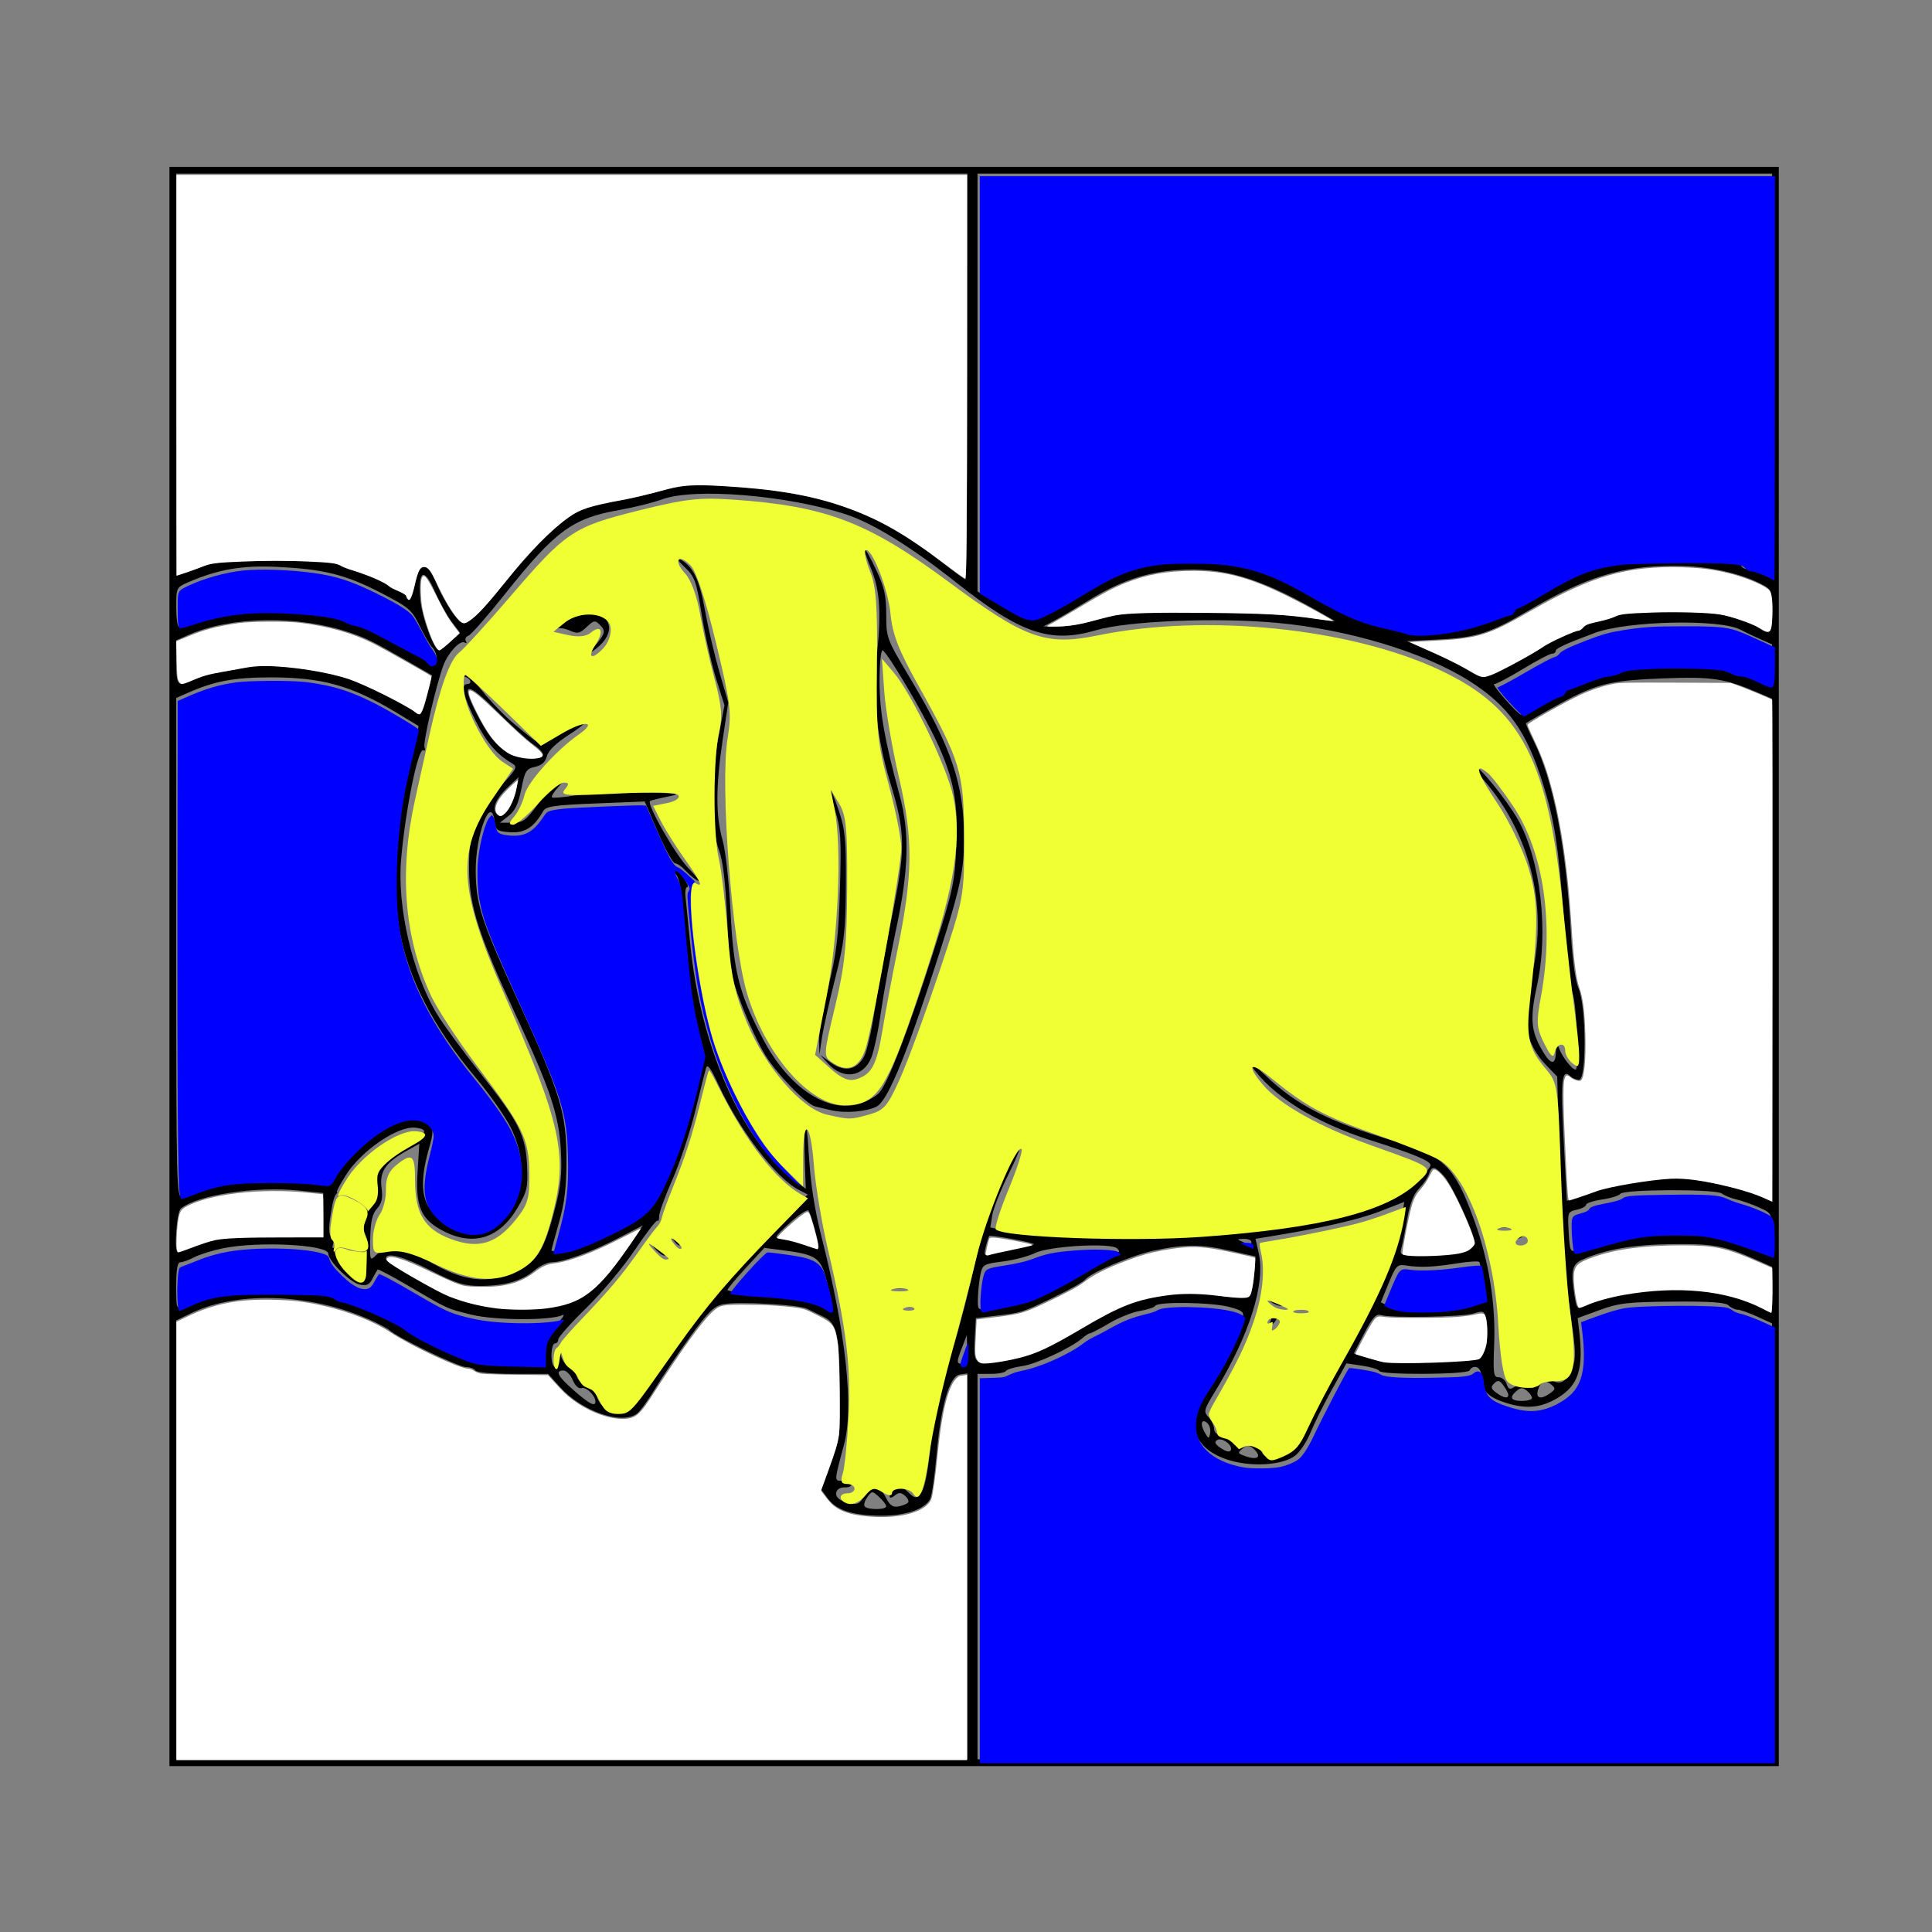 <?xml version="1.0" encoding="UTF-8" standalone="no"?>
<!-- Created with Inkscape (http://www.inkscape.org/) -->

<svg
   width="300"
   height="300"
   viewBox="0 0 79.375 79.375"
   version="1.1"
   id="svg1"
   xml:space="preserve"
   inkscape:version="1.3.2 (091e20e, 2023-11-25, custom)"
   sodipodi:docname="golden-elephant.svg"
   inkscape:export-filename="golden-elephant-250w.png"
   inkscape:export-xdpi="96"
   inkscape:export-ydpi="96"
   xmlns:inkscape="http://www.inkscape.org/namespaces/inkscape"
   xmlns:sodipodi="http://sodipodi.sourceforge.net/DTD/sodipodi-0.dtd"
   xmlns="http://www.w3.org/2000/svg"
   xmlns:svg="http://www.w3.org/2000/svg"><rect x="0" y="0" width="79.375" height="79.375" fill="#808080" stroke="none"/><sodipodi:namedview
     id="namedview1"
     pagecolor="#ffffff"
     bordercolor="#666666"
     borderopacity="1.0"
     inkscape:showpageshadow="2"
     inkscape:pageopacity="0.0"
     inkscape:pagecheckerboard="0"
     inkscape:deskcolor="#d1d1d1"
     inkscape:document-units="mm"
     inkscape:zoom="2.0485264"
     inkscape:cx="212.59184"
     inkscape:cy="181.34987"
     inkscape:window-width="1920"
     inkscape:window-height="1057"
     inkscape:window-x="1912"
     inkscape:window-y="-8"
     inkscape:window-maximized="1"
     inkscape:current-layer="layer1" /><defs
     id="defs1" /><g
     inkscape:label="Layer 1"
     inkscape:groupmode="layer"
     id="layer1"><g
       id="g32"
       transform="matrix(0.525,0,0,0.525,-11.954,-43.338)"><path
         style="fill:#000000"
         d="M 36.029,158.181 V 95.607 H 99 161.971 v 62.574 62.574 H 99 36.029 Z m 62.442,46.945 V 190.026 l -0.586,0.085 c -0.815,0.118 -1.484,2.423 -1.824,6.281 -0.146,1.662 -0.374,3.224 -0.507,3.471 -0.431,0.806 -1.946,1.313 -3.871,1.297 -2.211,-0.018 -3.448,-0.422 -4.136,-1.349 l -0.521,-0.703 0.761,-2.075 c 0.716,-1.954 0.758,-2.291 0.71,-5.779 -0.06,-4.371 -0.239,-5.158 -1.291,-5.665 -0.426,-0.206 -1.001,-0.486 -1.278,-0.622 -0.654,-0.323 -5.378,-0.583 -6.537,-0.359 -0.75,0.145 -1.179,0.562 -2.617,2.549 -0.946,1.306 -2.169,3.12 -2.718,4.03 -0.549,0.91 -1.197,1.804 -1.44,1.986 -1.196,0.896 -4.298,-0.17 -6.011,-2.066 l -0.942,-1.043 h -2.763 c -1.557,0 -2.835,-0.116 -2.927,-0.265 -0.09,-0.146 -0.412,-0.265 -0.715,-0.265 -0.613,0 -5.46,-2.339 -6.031,-2.91 -0.073,-0.073 -0.549,-0.335 -1.058,-0.582 -4.636,-2.251 -10.674,-2.554 -14.45,-0.726 l -1.16,0.562 v 17.174 17.174 h 30.956 30.956 z m 62.971,-1.959 v -17.059 l -1.176,-0.536 c -0.647,-0.295 -1.337,-0.536 -1.535,-0.536 -0.197,0 -0.507,-0.149 -0.689,-0.331 -0.239,-0.239 -1.451,-0.322 -4.352,-0.298 -3.527,0.028 -4.233,0.11 -5.741,0.661 l -1.719,0.629 0.125,1.058 c 0.344,2.915 -0.069,4.199 -1.662,5.171 -1.302,0.794 -2.461,0.911 -4.056,0.409 -1.476,-0.465 -1.949,-0.981 -1.949,-2.123 0,-0.68 -0.597,-0.947 -0.926,-0.414 -0.201,0.326 -6.93,0.36 -7.056,0.036 -0.049,-0.126 -0.647,-0.31 -1.33,-0.411 l -1.242,-0.183 -1.139,2.059 c -0.626,1.132 -1.38,2.646 -1.675,3.364 -0.295,0.718 -0.838,1.531 -1.206,1.806 -0.971,0.725 -3.272,0.894 -5.068,0.372 -3.037,-0.883 -3.701,-3.199 -1.699,-5.927 0.9,-1.225 2.307,-3.986 2.666,-5.229 0.133,-0.46 -0.021,-0.588 -1.039,-0.86 -1.373,-0.367 -5.584,-0.432 -5.796,-0.09 -0.078,0.126 -0.617,0.306 -1.198,0.399 -0.581,0.093 -1.66,0.525 -2.399,0.961 -0.739,0.436 -1.418,0.792 -1.509,0.792 -0.091,0 -0.354,0.165 -0.584,0.367 -0.868,0.762 -3.63,2.048 -4.721,2.197 -0.624,0.086 -1.198,0.258 -1.276,0.383 -0.077,0.125 -0.61,0.228 -1.183,0.228 h -1.043 v 15.081 15.081 h 31.089 31.089 z m -69.321,-2.744 c 0,-0.123 -0.249,-0.449 -0.553,-0.724 -0.542,-0.49 -0.561,-0.49 -0.918,-0.002 -0.2,0.274 -0.302,0.6 -0.225,0.724 0.181,0.293 1.696,0.295 1.696,0.002 z m 1.721,-0.307 c 0.069,-0.112 -0.052,-0.35 -0.268,-0.53 -0.313,-0.26 -0.476,-0.259 -0.791,0.002 -0.221,0.184 -0.397,0.212 -0.397,0.065 0,-0.146 0.182,-0.416 0.405,-0.6 0.335,-0.278 0.51,-0.237 1.014,0.236 0.58,0.544 0.629,0.55 1.024,0.105 0.266,-0.3 0.52,-1.451 0.709,-3.22 0.319,-2.982 0.693,-4.647 1.891,-8.425 0.427,-1.345 1.195,-4.322 1.707,-6.615 0.691,-3.09 1.212,-4.731 2.015,-6.343 0.596,-1.196 1.221,-2.289 1.389,-2.428 0.168,-0.14 -0.206,0.78 -0.832,2.042 -0.626,1.263 -1.206,2.724 -1.289,3.246 l -0.151,0.95 1.549,0.339 c 2.636,0.577 12.852,0.669 17.575,0.157 8.108,-0.878 12.108,-2 14.169,-3.974 0.637,-0.61 1.158,-1.236 1.158,-1.391 0,-0.335 -1.3,-0.875 -4.736,-1.967 -4.356,-1.385 -7.702,-3.49 -9.326,-5.869 -0.363,-0.532 0.045,-0.243 1.123,0.795 2.432,2.342 5.034,3.673 10.029,5.126 3.946,1.148 4.792,1.984 6.34,6.262 1.128,3.116 1.674,6.524 1.549,9.668 -0.091,2.302 -0.053,2.58 0.352,2.58 0.25,0 0.529,0.235 0.62,0.522 0.135,0.426 0.252,0.468 0.637,0.228 0.328,-0.205 0.619,-0.212 0.958,-0.022 0.381,0.213 0.581,0.156 0.92,-0.263 0.369,-0.456 0.521,-0.488 1.028,-0.217 0.715,0.383 1.144,0.106 1.622,-1.049 0.263,-0.634 0.245,-1.329 -0.092,-3.629 -0.649,-4.433 -0.74,-5.663 -0.932,-12.604 l -0.18,-6.495 -0.841,-0.869 c -1.637,-1.692 -2.028,-3.715 -1.265,-6.558 1.486,-5.539 0.1,-11.507 -3.673,-15.815 -0.42,-0.479 -0.709,-0.925 -0.643,-0.991 0.208,-0.208 2.491,2.605 3.354,4.133 1.764,3.125 2.412,8.752 1.492,12.938 -0.532,2.42 -0.487,3.451 0.21,4.769 0.775,1.466 1.24,1.642 1.262,0.479 0.016,-0.851 0.026,-0.859 0.279,-0.226 0.273,0.685 0.996,1.593 1.267,1.593 0.284,-7e-5 0.081,-5.14 -0.236,-5.953 -0.17,-0.437 -0.478,-3.056 -0.685,-5.821 -0.433,-5.792 -0.719,-7.644 -1.633,-10.583 -1.283,-4.125 -2.728,-6.138 -5.801,-8.079 -3.528,-2.228 -9.434,-4.009 -15.002,-4.523 -4.726,-0.437 -11.677,-0.154 -14.176,0.577 -3.589,1.049 -5.889,0.266 -10.911,-3.712 -3.515,-2.785 -6.528,-4.653 -8.612,-5.341 -4.591,-1.515 -11.91,-2.118 -14.434,-1.189 -0.698,0.257 -2.206,0.632 -3.353,0.833 -3.667,0.645 -5.006,1.629 -8.933,6.564 -1.367,1.718 -2.656,3.189 -2.865,3.269 -0.209,0.08 -0.302,0.271 -0.208,0.423 0.094,0.153 0.051,0.203 -0.095,0.113 -0.342,-0.211 -1.284,0.79 -1.648,1.752 -0.57,1.505 -1.629,6.09 -1.491,6.452 0.079,0.205 0.038,0.308 -0.09,0.229 -0.404,-0.249 -1.395,4.598 -1.739,8.503 -0.329,3.737 0.874,8.942 2.808,12.145 0.49,0.811 1.994,2.864 3.343,4.561 3.061,3.851 3.596,4.907 3.705,7.32 0.076,1.671 0.004,1.989 -0.733,3.252 -1.416,2.425 -3.473,3.068 -5.846,1.827 -1.733,-0.906 -2.163,-1.905 -1.991,-4.626 l 0.139,-2.193 -1.078,0.605 c -1.592,0.894 -2.049,1.591 -1.879,2.863 0.108,0.807 0.023,1.192 -0.354,1.609 -0.372,0.411 -0.505,0.995 -0.532,2.342 -0.035,1.755 -0.025,1.784 0.46,1.298 0.787,-0.787 2.273,-0.64 3.992,0.395 2.823,1.7 4.688,1.925 7.007,0.845 1.625,-0.757 2.156,-1.626 3.013,-4.931 0.441,-1.701 0.542,-2.702 0.448,-4.46 -0.149,-2.801 -0.806,-4.785 -3.513,-10.602 -2.904,-6.24 -3.657,-8.577 -3.672,-11.402 -0.011,-2.04 0.075,-2.448 0.833,-3.969 0.465,-0.932 1.333,-2.231 1.928,-2.886 0.961,-1.056 1.032,-1.221 0.631,-1.455 -1.232,-0.721 -2.029,-1.649 -2.883,-3.357 -0.938,-1.875 -1.17,-2.861 -0.673,-2.861 0.454,0 0.289,-0.486 -0.198,-0.582 -0.295,-0.059 -0.356,-0.159 -0.168,-0.277 0.174,-0.109 0.809,0.456 1.546,1.375 0.688,0.858 1.806,2.017 2.483,2.575 2.297,1.892 1.965,1.823 3.673,0.769 2.081,-1.284 2.68,-1.214 0.678,0.08 -1.035,0.669 -1.651,1.264 -1.761,1.699 -0.115,0.46 -0.407,0.722 -0.93,0.837 -0.686,0.151 -0.793,0.324 -1.07,1.731 -0.225,1.142 -0.492,1.708 -0.993,2.103 l -0.686,0.539 h 0.953 c 0.848,0 1.071,-0.16 2.022,-1.447 0.588,-0.796 1.336,-1.586 1.662,-1.756 0.579,-0.301 0.578,-0.292 -0.048,0.388 -0.352,0.383 -0.583,0.754 -0.513,0.824 0.07,0.07 0.835,0.012 1.699,-0.13 0.864,-0.142 3.179,-0.244 5.143,-0.228 3.151,0.026 3.416,0.061 2.249,0.297 -0.728,0.147 -1.365,0.304 -1.416,0.348 -0.281,0.243 1.982,4.21 2.998,5.255 0.656,0.675 0.983,1.115 0.728,0.978 -0.255,-0.137 -0.69,-0.498 -0.965,-0.802 -0.276,-0.305 -0.637,-0.554 -0.803,-0.554 -0.166,0 -0.768,-1.089 -1.338,-2.419 l -1.036,-2.419 -3.847,0.155 c -3.286,0.132 -3.885,0.222 -4.111,0.618 -0.719,1.259 -1.442,1.717 -2.583,1.634 -1.003,-0.073 -1.13,-0.158 -1.205,-0.809 -0.263,-2.282 -1.512,1.013 -1.48,3.903 0.029,2.6 0.453,3.884 3.402,10.298 3.205,6.972 3.702,8.607 3.7,12.192 -9.5e-4,2.207 -0.143,3.407 -0.587,4.964 -0.322,1.129 -0.586,2.109 -0.586,2.176 0,0.166 1.592,-0.117 2.249,-0.4 4.402,-1.897 5.382,-2.572 6.259,-4.309 1.144,-2.266 2.195,-5.261 2.862,-8.154 l 0.587,-2.548 -0.549,-2.215 c -0.479,-1.934 -0.719,-3.921 -1.206,-9.972 -0.062,-0.774 -0.257,-1.581 -0.433,-1.792 -0.176,-0.212 -0.264,-0.44 -0.197,-0.508 0.067,-0.067 0.386,0.233 0.707,0.668 0.321,0.435 0.482,0.79 0.358,0.79 -0.125,0 -0.193,0.327 -0.151,0.728 0.042,0.4 0.212,2.097 0.378,3.77 0.787,7.926 4.014,15.289 8.048,18.366 l 0.99,0.755 -0.067,-1.822 c -0.133,-3.596 0.095,-4.396 0.293,-1.028 0.144,2.447 0.443,4.394 1.038,6.747 1.894,7.493 2.506,13.227 1.724,16.14 -0.781,2.908 -0.778,2.828 -0.119,2.802 0.325,-0.013 0.636,0.105 0.691,0.263 0.055,0.158 -0.167,0.277 -0.494,0.265 -0.824,-0.03 -0.951,0.799 -0.163,1.064 1.116,0.374 1.279,0.33 1.689,-0.463 0.503,-0.972 1.112,-0.903 1.669,0.19 0.32,0.627 0.552,0.785 1.02,0.696 0.333,-0.064 0.662,-0.207 0.731,-0.319 z m -0.464,-15.519 c 0.182,-0.073 0.48,-0.073 0.661,0 0.182,0.073 0.033,0.133 -0.331,0.133 -0.364,0 -0.513,-0.06 -0.331,-0.133 z m -1.836,-0.27 c 0.191,-0.076 0.419,-0.067 0.507,0.021 0.088,0.088 -0.068,0.15 -0.347,0.139 -0.308,-0.013 -0.371,-0.075 -0.16,-0.16 z m 0.913,-1.067 c 0.402,-0.061 0.997,-0.059 1.323,0.004 0.325,0.063 -0.004,0.113 -0.731,0.111 -0.728,-0.002 -0.994,-0.053 -0.592,-0.114 z m 48.878,-3.883 c 0,-0.057 0.185,-0.175 0.411,-0.262 0.235,-0.09 0.342,-0.046 0.249,0.104 -0.155,0.251 -0.66,0.372 -0.66,0.158 z m -1.521,-0.872 c 0.255,-0.067 0.671,-0.067 0.926,0 0.255,0.067 0.046,0.121 -0.463,0.121 -0.509,0 -0.718,-0.054 -0.463,-0.121 z m -51.924,-9.059 c -0.509,-0.114 -1.104,-0.254 -1.321,-0.312 -0.733,-0.193 -3.039,-2.572 -3.949,-4.074 -0.497,-0.821 -1.318,-2.585 -1.825,-3.921 -0.859,-2.264 -0.934,-2.713 -1.116,-6.661 -0.137,-2.969 -0.332,-4.589 -0.651,-5.424 -0.611,-1.596 -0.62,-5.745 -0.021,-8.898 l 0.459,-2.415 -0.655,-2.082 c -0.36,-1.145 -0.866,-3.392 -1.124,-4.993 -0.44,-2.73 -0.528,-2.967 -1.417,-3.815 -0.554,-0.528 -0.709,-0.777 -0.373,-0.597 1.101,0.589 1.597,1.577 2.045,4.072 0.243,1.351 0.751,3.523 1.13,4.827 l 0.689,2.371 -0.436,2.921 c -0.545,3.65 -0.549,5.964 -0.013,7.824 0.236,0.82 0.51,3.281 0.632,5.68 0.238,4.682 0.664,6.348 2.535,9.909 1.986,3.778 5.016,5.824 7.518,5.074 0.588,-0.176 1.294,-0.562 1.57,-0.858 0.686,-0.736 2.293,-4.914 4.263,-11.082 1.529,-4.786 1.657,-5.38 1.78,-8.209 0.15,-3.458 -0.197,-5.306 -1.539,-8.195 -1.068,-2.299 -3.943,-7.144 -4.239,-7.144 -0.13,0 -0.234,1.101 -0.23,2.447 0.006,2.388 0.39,4.563 1.575,8.912 0.787,2.89 0.712,5.809 -0.268,10.404 -0.442,2.073 -0.979,4.994 -1.192,6.492 -0.213,1.498 -0.56,3.137 -0.771,3.642 -0.633,1.514 -2.2,1.722 -3.363,0.445 l -0.616,-0.677 0.839,0.605 c 1.055,0.761 2.037,0.57 2.593,-0.506 0.219,-0.424 0.581,-2 0.803,-3.502 0.223,-1.502 0.832,-4.815 1.354,-7.361 1.108,-5.401 1.091,-6.608 -0.15,-10.667 -0.97,-3.173 -1.373,-6.756 -1.062,-9.443 0.414,-3.576 0.313,-5.416 -0.39,-7.147 -0.842,-2.073 -0.605,-2.03 0.389,0.071 0.633,1.339 0.782,2.004 0.783,3.497 2.05e-4,1.812 0.032,1.895 1.873,4.975 3.233,5.407 4.213,8.311 4.213,12.489 0,2.822 -0.317,4.147 -2.772,11.602 -1.947,5.91 -3.272,8.993 -4.045,9.407 -0.758,0.405 -2.429,0.556 -3.501,0.316 z m -1.025,-5.456 c -0.018,-0.59 0.313,-2.495 0.736,-4.233 0.642,-2.643 0.79,-3.898 0.901,-7.651 0.114,-3.883 0.066,-4.704 -0.361,-6.074 -0.674,-2.164 -0.445,-2.195 0.274,-0.037 0.501,1.507 0.574,2.279 0.549,5.834 -0.026,3.652 -0.118,4.451 -0.849,7.342 -0.451,1.785 -0.909,3.84 -1.018,4.567 l -0.198,1.323 z M 69.261,133.17 c 0.874,-1.027 0.933,-1.243 0.471,-1.705 -0.401,-0.401 -0.479,-0.389 -1.058,0.155 -0.541,0.508 -0.718,0.545 -1.309,0.276 -0.376,-0.171 -0.824,-0.241 -0.995,-0.156 -0.171,0.086 -0.033,-0.088 0.306,-0.387 0.961,-0.846 2.409,-1.157 3.143,-0.676 1.002,0.657 0.757,1.818 -0.585,2.771 -0.498,0.354 -0.496,0.337 0.027,-0.278 z M 121.225,196.446 c 0,-0.128 -0.179,-0.38 -0.397,-0.562 -0.318,-0.264 -0.481,-0.259 -0.819,0.021 -0.384,0.318 -0.378,0.368 0.066,0.543 0.688,0.271 1.15,0.269 1.15,-0.003 z m 2.4,-0.445 c 0.46,-0.234 0.927,-0.93 1.442,-2.149 0.419,-0.992 1.525,-3.113 2.458,-4.714 2.955,-5.069 4.527,-8.712 4.979,-11.533 l 0.16,-1.002 -1.949,0.757 c -1.66,0.644 -4.553,1.3 -8.733,1.978 l -0.963,0.156 0.253,1.118 c 0.543,2.399 -0.737,6.452 -3.426,10.844 -0.874,1.427 -0.905,1.554 -0.497,2.005 0.24,0.265 0.436,0.681 0.436,0.924 0,0.265 0.211,0.442 0.527,0.442 0.29,0 0.672,0.232 0.849,0.516 0.232,0.372 0.414,0.44 0.651,0.243 0.443,-0.368 1.349,-0.05 1.694,0.595 0.297,0.554 0.752,0.516 2.119,-0.179 z m -1.421,-10.082 c 0.123,-0.32 0.073,-0.381 -0.181,-0.224 -0.228,0.141 -0.287,0.114 -0.169,-0.077 0.1,-0.162 0.359,-0.226 0.577,-0.142 0.304,0.117 0.325,0.236 0.091,0.518 -0.406,0.489 -0.524,0.462 -0.318,-0.074 z m 1.733,-1.065 c 0.255,-0.067 0.671,-0.067 0.926,0 0.255,0.067 0.046,0.121 -0.463,0.121 -0.509,0 -0.718,-0.054 -0.463,-0.121 z m -1.802,-0.494 c -0.505,-0.405 -0.505,-0.408 0.016,-0.168 0.291,0.134 0.708,0.31 0.926,0.391 0.343,0.127 0.341,0.15 -0.016,0.168 -0.227,0.011 -0.644,-0.164 -0.926,-0.391 z m -3.027,11.556 c 0,-0.407 -0.759,-0.879 -1.087,-0.676 -0.228,0.141 -0.18,0.295 0.171,0.552 0.561,0.41 0.916,0.458 0.916,0.124 z m -1.823,-1.961 c -0.458,-0.458 -0.632,-0.024 -0.261,0.649 0.306,0.555 0.351,0.568 0.443,0.127 0.056,-0.27 -0.026,-0.619 -0.182,-0.776 z m -45.417,-1.146 c 0.235,-0.09 1.369,-1.549 2.52,-3.241 2.916,-4.289 5.206,-7.089 8.639,-10.559 l 2.952,-2.985 -0.703,-0.363 c -1.764,-0.912 -4.624,-4.65 -6.259,-8.178 -0.636,-1.372 -0.893,-1.718 -1,-1.342 -0.079,0.279 -0.464,1.816 -0.856,3.417 -0.392,1.601 -1.187,3.982 -1.767,5.292 -0.58,1.31 -1.049,2.603 -1.042,2.874 0.007,0.271 -0.051,0.429 -0.13,0.35 -0.079,-0.079 -0.867,0.94 -1.752,2.263 -0.885,1.323 -2.601,3.375 -3.812,4.56 -1.211,1.184 -2.202,2.295 -2.202,2.469 0,0.174 -0.119,0.316 -0.265,0.316 -0.146,0 -0.265,0.417 -0.265,0.926 0,1.168 0.515,1.228 0.569,0.066 0.036,-0.782 0.05,-0.795 0.149,-0.145 0.06,0.395 0.327,0.784 0.596,0.869 0.268,0.085 0.558,0.44 0.646,0.788 0.098,0.392 0.386,0.666 0.754,0.718 0.408,0.058 0.674,0.352 0.845,0.935 0.294,0.997 1.273,1.395 2.383,0.97 z m 2.104,-12.602 -0.504,-0.595 0.661,0.526 c 0.364,0.289 0.711,0.557 0.772,0.595 0.061,0.038 -0.01,0.069 -0.157,0.069 -0.147,0 -0.494,-0.268 -0.772,-0.595 z m 1.447,-0.661 c -0.329,-0.42 -0.32,-0.429 0.1,-0.1 0.255,0.2 0.463,0.408 0.463,0.463 0,0.218 -0.217,0.078 -0.563,-0.363 z m -6.052,12.684 c 0,-0.463 -0.728,-1.175 -1.081,-1.056 -0.227,0.076 -0.498,-0.168 -0.692,-0.625 -0.175,-0.413 -0.502,-0.751 -0.728,-0.751 -0.692,0 -0.463,0.437 0.818,1.565 1.196,1.052 1.683,1.303 1.683,0.867 z m 73.29,-0.283 c 0,-0.128 -0.179,-0.38 -0.397,-0.562 -0.317,-0.263 -0.477,-0.263 -0.794,0 -0.615,0.51 -0.473,0.794 0.397,0.794 0.437,0 0.794,-0.104 0.794,-0.232 z m -1.852,-0.246 c 0,-0.118 -0.171,-0.445 -0.379,-0.728 -0.314,-0.425 -0.439,-0.453 -0.728,-0.165 -0.288,0.288 -0.26,0.414 0.165,0.728 0.573,0.423 0.942,0.488 0.942,0.165 z m 3.281,-0.131 c 0.422,-0.309 0.429,-0.38 0.062,-0.684 -0.488,-0.405 -0.846,-0.233 -1.037,0.496 -0.161,0.617 0.274,0.701 0.975,0.189 z m -78.687,-3.341 c 0,-0.822 0.191,-1.242 0.913,-2.008 0.502,-0.533 0.711,-0.872 0.463,-0.755 -0.922,0.437 -5.319,0.413 -7.118,-0.038 -1.965,-0.493 -1.77,-0.403 -4.924,-2.255 -1.282,-0.753 -2.368,-1.326 -2.412,-1.275 -0.044,0.052 -0.225,0.372 -0.402,0.712 -0.257,0.494 -0.465,0.586 -1.028,0.456 -0.731,-0.168 -2.426,-1.849 -2.426,-2.405 0,-0.711 -5.442,-0.995 -8.235,-0.429 -0.818,0.166 -1.831,0.48 -2.249,0.698 -0.418,0.218 -0.91,0.398 -1.092,0.398 -0.233,0.001 -0.331,0.551 -0.331,1.863 0,1.74 0.032,1.844 0.498,1.595 1.87,-1.001 3.108,-1.208 7.228,-1.208 2.971,0 4.248,0.094 4.485,0.331 0.182,0.182 0.562,0.331 0.845,0.331 0.487,0 4.388,1.744 4.671,2.088 0.47,0.571 4.676,2.562 5.821,2.755 0.364,0.061 1.703,0.128 2.977,0.148 l 2.315,0.036 z m 33.053,-0.085 -0.02,-1.124 -0.357,0.926 c -0.469,1.217 -0.469,1.323 0,1.323 0.294,0 0.392,-0.292 0.377,-1.124 z m 4.906,0.405 c 0.723,-0.23 2.357,-1.052 3.632,-1.825 3.267,-1.981 4.439,-2.463 6.839,-2.813 1.613,-0.235 2.614,-0.233 4.277,0.01 1.383,0.202 2.263,0.225 2.425,0.063 0.139,-0.139 0.307,-0.896 0.372,-1.682 l 0.119,-1.429 -1.914,-0.432 c -2.379,-0.537 -3.569,-0.542 -6.046,-0.026 -1.621,0.338 -4.838,1.681 -5.328,2.225 -0.235,0.26 -1.157,0.782 -2.646,1.499 -2.296,1.105 -2.418,1.143 -4.233,1.357 l -1.72,0.202 -0.081,1.424 c -0.121,2.114 -0.03,2.228 1.604,2.023 0.763,-0.096 1.979,-0.364 2.702,-0.594 z m 35.113,0.341 c 0.521,-0.226 0.867,-1.913 0.621,-3.032 -0.161,-0.735 -0.216,-0.763 -1.014,-0.52 -0.908,0.276 -6.457,0.369 -7.246,0.122 -0.374,-0.117 -0.655,0.19 -1.3,1.425 l -0.822,1.575 0.822,0.255 c 0.452,0.14 1.06,0.316 1.351,0.389 0.761,0.192 7.06,0.015 7.587,-0.213 z m 22.972,-5.397 v -1.807 l -1.257,-0.559 c -2.462,-1.095 -3.306,-1.252 -6.548,-1.217 -3.06,0.033 -5.218,0.405 -7.054,1.218 -0.806,0.357 -0.915,0.899 -0.583,2.905 0.159,0.96 0.178,0.974 0.857,0.632 1.279,-0.645 4.573,-1.217 7.012,-1.217 2.457,0 5.091,0.558 6.671,1.414 0.424,0.229 0.8,0.422 0.837,0.428 0.036,0.006 0.066,-0.802 0.066,-1.796 z m -94.398,1.108 c 1.7,-0.477 2.978,-1.664 5.005,-4.647 l 1.026,-1.51 -1.92,0.997 c -2.08,1.08 -4.326,1.89 -5.239,1.89 -0.315,0 -0.922,0.293 -1.348,0.651 -0.969,0.816 -2.316,1.197 -4.228,1.199 -1.241,10e-4 -1.871,-0.195 -3.82,-1.189 -2.214,-1.13 -3.557,-1.487 -3.557,-0.945 0,0.223 0.654,0.634 3.836,2.411 2.712,1.515 7.153,2.01 10.244,1.142 z m 20.844,0.158 c 0,-0.152 -0.188,-1.024 -0.418,-1.939 -0.469,-1.866 -0.788,-2.089 -3.492,-2.438 l -1.396,-0.18 -1.436,1.556 c -0.79,0.856 -1.442,1.638 -1.448,1.737 -0.007,0.099 1.089,0.229 2.435,0.29 2.454,0.11 4.61,0.534 5.08,1.001 0.333,0.331 0.675,0.317 0.675,-0.027 z m 14.196,-0.283 c 1.411,-0.261 3.008,-1.022 6.047,-2.882 0.95,-0.581 1.868,-1.057 2.04,-1.057 0.227,0 0.233,-0.08 0.023,-0.29 -0.465,-0.465 -5.314,-0.192 -6.437,0.363 -0.513,0.253 -1.643,0.549 -2.511,0.658 -1.478,0.185 -1.589,0.247 -1.747,0.99 -0.093,0.436 -0.184,1.252 -0.201,1.814 -0.03,0.984 -0.005,1.014 0.69,0.84 0.397,-0.1 1.341,-0.296 2.098,-0.436 z m 35.582,0.125 1.326,-0.434 -0.182,-1.352 c -0.1,-0.744 -0.223,-1.422 -0.274,-1.508 -0.05,-0.086 -0.84,-0.037 -1.756,0.109 -1.85,0.294 -2.89,0.337 -3.988,0.164 -0.679,-0.107 -0.783,-9.5e-4 -1.35,1.382 l -0.614,1.498 0.556,0.27 c 0.902,0.437 4.795,0.358 6.281,-0.128 z m -86.294,-2.94 c -0.002,-0.57 0.103,-1.711 -0.015,-1.526 -0.158,0.248 -0.569,0.04 -1.324,-0.018 -1.417,-0.679 -1.449,0.454 -0.271,1.714 1.069,1.144 1.615,1.086 1.61,-0.17 z m 50.784,-1.386 c 0.789,-0.149 1.473,-0.309 1.52,-0.356 0.047,-0.047 -0.703,-0.23 -1.665,-0.407 -0.963,-0.177 -1.786,-0.287 -1.829,-0.243 -0.043,0.043 -0.165,0.419 -0.269,0.835 -0.166,0.66 -0.126,0.736 0.309,0.599 0.274,-0.086 1.145,-0.279 1.934,-0.428 z m 35.17,0.236 c 0.484,-0.169 0.832,-0.474 0.83,-0.728 -0.005,-0.714 -1.778,-4.561 -2.413,-5.236 -0.71,-0.756 -0.939,-0.78 -1.148,-0.122 -0.088,0.276 -0.437,0.782 -0.776,1.124 -0.415,0.419 -0.715,1.183 -0.918,2.342 -0.166,0.946 -0.375,1.988 -0.463,2.315 -0.158,0.581 -0.111,0.595 1.947,0.595 1.159,0 2.483,-0.131 2.941,-0.29 z m 24.11,-1.363 c -0.007,-1.65 -0.009,-1.655 -0.992,-2.101 -0.542,-0.246 -1.343,-0.53 -1.779,-0.632 -0.437,-0.102 -0.955,-0.312 -1.152,-0.468 -0.454,-0.359 -7.709,-0.336 -7.942,0.025 -0.091,0.142 -0.732,0.341 -1.423,0.443 -0.691,0.102 -1.257,0.288 -1.257,0.413 0,0.125 -0.327,0.299 -0.728,0.387 -0.709,0.155 -0.725,0.201 -0.637,1.751 0.084,1.489 0.127,1.581 0.661,1.423 0.314,-0.093 1.107,-0.327 1.762,-0.521 2.336,-0.692 3.739,-0.919 5.689,-0.919 2.577,0 3.709,0.267 7.739,1.826 0.036,0.014 0.063,-0.719 0.059,-1.628 z m -123.101,0.794 c 1.353,-0.526 2.009,-0.595 5.632,-0.595 h 4.101 v -1.72 -1.72 l -1.984,-0.198 c -3.365,-0.335 -7.896,0.366 -9.164,1.418 -0.333,0.276 -0.552,3.41 -0.239,3.41 0.067,0 0.811,-0.268 1.654,-0.595 z m 11.801,0.12 c 1.253,0.385 1.667,0.063 1.21,-0.94 -0.235,-0.515 -0.244,-0.868 -0.034,-1.33 0.305,-0.669 0.326,-1.161 -1.503,-1.892 -0.812,-0.324 -0.939,0.214 -1.215,2.058 -0.111,0.742 -0.074,1.258 0.099,1.365 0.153,0.095 0.213,0.377 0.133,0.627 -0.099,0.309 0.01,0.351 0.169,0.132 0.181,-0.249 0.379,-0.254 1.141,-0.02 z m 36.694,0.063 c 0,-0.406 -0.626,-2.658 -0.79,-2.842 -0.104,-0.116 -0.772,0.325 -1.485,0.982 -1.216,1.119 -1.256,1.195 -0.635,1.224 0.364,0.017 1.078,0.191 1.587,0.387 1.059,0.408 1.323,0.458 1.323,0.249 z m 33.867,-0.382 c 0,-0.146 -0.268,-0.256 -0.595,-0.246 -0.568,0.018 -0.571,0.029 -0.066,0.246 0.291,0.125 0.559,0.236 0.595,0.246 0.036,0.01 0.066,-0.1 0.066,-0.246 z m -59.011,-1.488 c 2.016,-1.696 2.444,-4.571 1.098,-7.375 -0.419,-0.873 -1.662,-2.659 -2.763,-3.969 -3.364,-4.004 -5.341,-7.843 -6.007,-11.664 -0.547,-3.141 -0.207,-8.87 0.753,-12.676 0.44,-1.746 0.78,-3.19 0.755,-3.21 -0.025,-0.02 -0.819,-0.5 -1.765,-1.068 -3.492,-2.096 -5.778,-2.735 -9.781,-2.735 -2.9,0 -4.428,0.287 -6.557,1.231 l -0.86,0.381 v 19.595 c 0,18.561 0.024,19.585 0.463,19.397 2.472,-1.058 3.493,-1.263 6.416,-1.288 1.673,-0.014 3.53,0.062 4.126,0.169 0.987,0.178 1.11,0.137 1.383,-0.463 0.497,-1.09 2.466,-3.05 3.878,-3.86 1.564,-0.897 2.771,-0.982 3.44,-0.243 0.448,0.495 0.451,0.608 0.041,2.068 -0.661,2.357 -0.577,3.812 0.281,4.831 1.412,1.678 3.682,2.069 5.098,0.878 z m -9.434,-3.222 c -0.108,-0.822 -0.008,-1.093 0.624,-1.694 0.414,-0.394 1.288,-0.999 1.941,-1.344 1.36,-0.719 1.501,-1.079 0.47,-1.198 -1.394,-0.161 -4.284,1.821 -5.482,3.76 -0.588,0.951 -0.888,1.518 -0.493,1.274 0.392,-0.242 2.302,0.91 2.132,1.252 -0.083,0.166 0.332,-0.332 0.546,-0.594 0.253,-0.309 0.344,-0.82 0.261,-1.455 z m 95.3,0.731 c 0.865,-0.378 4.967,-1.049 6.371,-1.042 1.514,0.007 5.093,0.783 6.528,1.416 l 0.992,0.437 V 156.902 137.227 l -0.992,-0.428 c -2.698,-1.164 -3.653,-1.311 -7.549,-1.164 -3.734,0.141 -4.877,0.376 -7.065,1.455 -0.711,0.35 -3.182,1.74 -3.65,2.052 -0.041,0.027 0.22,0.634 0.579,1.349 1.555,3.096 2.559,8.277 2.941,15.178 0.113,2.033 0.341,3.664 0.593,4.233 0.597,1.349 0.636,7.144 0.048,7.144 -0.226,6e-5 -0.524,-0.114 -0.664,-0.253 -0.696,-0.696 -0.799,0.222 -0.552,4.922 l 0.253,4.801 0.819,-0.258 c 0.45,-0.142 1.057,-0.362 1.348,-0.489 z M 62.61,145.798 c 0.22,-0.335 0.477,-1.02 0.572,-1.521 l 0.173,-0.912 -0.827,0.774 c -0.88,0.823 -1.238,1.564 -0.967,2.002 0.265,0.428 0.621,0.312 1.05,-0.342 z m 2.643,-4.133 c 0.083,-0.134 -0.237,-0.509 -0.712,-0.834 -0.475,-0.324 -1.791,-1.52 -2.925,-2.659 -2.289,-2.297 -2.81,-2.274 -1.625,0.072 0.88,1.741 1.528,2.587 2.449,3.194 0.749,0.494 2.557,0.639 2.812,0.226 z m -9.058,-4.731 0.387,-1.536 -1.585,-0.912 c -2.97,-1.708 -3.49,-1.97 -4.813,-2.421 -4.024,-1.372 -9.268,-1.306 -12.634,0.159 l -0.992,0.432 v 1.716 c 0,1.858 0.133,1.989 1.367,1.345 0.388,-0.203 1.222,-0.447 1.852,-0.543 0.63,-0.096 1.743,-0.299 2.473,-0.452 1.517,-0.317 5.979,0.257 8.066,1.038 1.29,0.483 4.474,2.098 4.882,2.476 0.463,0.43 0.608,0.241 0.996,-1.302 z m 86.95,0.742 c 0.71,-0.437 1.426,-0.794 1.591,-0.794 0.166,0 0.301,-0.119 0.301,-0.265 0,-0.146 0.149,-0.269 0.331,-0.274 0.182,-0.005 0.807,-0.239 1.389,-0.52 0.582,-0.281 1.362,-0.515 1.733,-0.52 0.371,-0.005 0.809,-0.143 0.973,-0.307 0.424,-0.424 7.909,-0.438 8.331,-0.016 0.173,0.173 0.558,0.315 0.856,0.315 0.298,9e-4 0.84,0.156 1.204,0.345 1.603,0.832 1.587,0.841 1.587,-0.986 v -1.681 l -0.992,-0.44 c -0.546,-0.242 -1.202,-0.555 -1.458,-0.696 -1.583,-0.869 -8.886,-0.71 -11.44,0.248 -2.354,0.883 -3.043,1.203 -3.043,1.414 0,0.114 -0.134,0.207 -0.297,0.207 -0.163,0 -1.18,0.536 -2.258,1.191 -1.079,0.655 -2.095,1.191 -2.259,1.191 -0.234,0 1.858,2.372 2.099,2.379 0.034,0.001 0.643,-0.355 1.352,-0.792 z m -2.587,-2.859 c 1.65,-0.852 2.702,-1.448 2.893,-1.639 0.254,-0.255 2.574,-1.323 2.873,-1.323 0.166,0 0.302,-0.109 0.302,-0.241 0,-0.133 0.506,-0.325 1.124,-0.427 0.618,-0.102 1.28,-0.311 1.47,-0.465 0.205,-0.166 1.873,-0.283 4.101,-0.289 2.979,-0.007 4.056,0.092 5.211,0.482 0.8,0.27 1.574,0.574 1.72,0.674 1.034,0.716 1.191,0.559 1.191,-1.191 0,-1.65 -0.027,-1.719 -0.845,-2.142 -1.729,-0.894 -4.264,-1.429 -6.775,-1.429 -4.155,0 -6.942,0.857 -11.501,3.538 -2.94,1.729 -4.005,2.072 -6.875,2.221 l -2.581,0.133 1.919,0.844 c 1.056,0.464 2.336,1.102 2.845,1.419 1.171,0.727 1.203,0.726 2.928,-0.165 z m -83.626,-0.792 c 0,-0.262 -0.149,-0.624 -0.331,-0.804 -0.182,-0.18 -0.628,-0.942 -0.992,-1.692 -0.612,-1.262 -0.84,-1.456 -3.052,-2.599 -2.76,-1.427 -4.506,-1.858 -8.184,-2.022 -2.697,-0.12 -4.525,0.197 -6.822,1.183 -0.984,0.422 -0.992,0.439 -0.992,1.963 0,0.845 0.093,1.537 0.208,1.537 0.114,0 0.861,-0.23 1.66,-0.511 0.799,-0.281 2.462,-0.59 3.695,-0.688 2.421,-0.192 7.055,0.217 7.499,0.661 0.15,0.15 0.517,0.28 0.815,0.29 0.298,0.009 1.376,0.485 2.394,1.057 1.019,0.572 2.18,1.186 2.58,1.364 0.4,0.178 0.728,0.417 0.728,0.53 0,0.114 0.179,0.207 0.397,0.207 0.218,0 0.397,-0.214 0.397,-0.476 z m 1.096,-1.28 0.728,-0.698 -0.639,-0.837 c -0.351,-0.461 -0.947,-1.533 -1.323,-2.384 -0.846,-1.913 -1.303,-1.686 -1.14,0.566 0.101,1.389 1.076,4.051 1.485,4.051 0.088,0 0.488,-0.314 0.888,-0.698 z m 79.118,-1.04 c 0.921,-0.228 2.05,-0.585 2.509,-0.794 0.459,-0.208 0.965,-0.379 1.124,-0.379 0.16,0 0.291,-0.119 0.291,-0.265 0,-0.146 0.117,-0.265 0.259,-0.265 0.143,0 0.887,-0.387 1.654,-0.86 3.938,-2.429 5.076,-2.712 10.897,-2.712 3.769,0 5.032,0.082 5.115,0.331 0.061,0.182 0.309,0.331 0.551,0.332 0.243,9e-4 0.768,0.172 1.169,0.381 l 0.728,0.38 V 111.995 96.136 H 130.353 99.265 v 16.348 16.348 l 1.389,0.833 c 2.521,1.512 2.626,1.533 4.078,0.803 0.712,-0.357 1.826,-0.99 2.477,-1.406 3.304,-2.111 4.924,-2.592 8.724,-2.593 3.574,-5.9e-4 5.803,0.621 8.996,2.508 2.676,1.582 4.29,2.276 6.065,2.61 0.789,0.149 1.494,0.329 1.565,0.401 0.279,0.279 2.991,0.11 4.585,-0.284 z m -28.487,-0.681 c 1.673,-0.512 2.439,-0.565 7.937,-0.548 3.763,0.011 6.965,0.157 8.391,0.381 1.268,0.199 2.274,0.331 2.236,0.292 -0.038,-0.038 -0.719,-0.435 -1.512,-0.88 -4.562,-2.563 -7.297,-3.35 -10.799,-3.107 -2.486,0.173 -4.538,0.876 -7.008,2.401 -1.04,0.642 -2.248,1.357 -2.685,1.587 l -0.794,0.419 1.191,0.011 c 0.655,0.006 2.025,-0.244 3.043,-0.556 z m -48.255,-0.69 c 0.514,-0.546 1.537,-1.766 2.274,-2.712 1.824,-2.341 4.274,-4.629 5.523,-5.16 0.569,-0.242 1.808,-0.559 2.754,-0.704 0.946,-0.146 2.541,-0.51 3.544,-0.81 1.59,-0.475 2.229,-0.522 4.975,-0.367 7.556,0.427 11.868,1.947 17.073,6.017 0.906,0.709 1.71,1.289 1.786,1.289 0.076,0 0.138,-7.144 0.138,-15.875 V 96.136 H 67.515 36.558 v 15.729 15.729 l 0.86,-0.273 c 0.473,-0.15 1.146,-0.412 1.497,-0.582 0.853,-0.414 9.85,-0.427 10.369,-0.015 0.204,0.162 0.728,0.374 1.165,0.472 0.816,0.183 2.543,0.959 2.778,1.248 0.073,0.089 0.4,0.246 0.728,0.349 0.327,0.102 0.595,0.297 0.595,0.433 0,0.136 0.106,0.247 0.236,0.247 0.13,0 0.339,-0.564 0.465,-1.254 0.306,-1.675 0.903,-1.782 1.549,-0.279 0.791,1.841 1.821,3.383 2.261,3.384 0.225,2.6e-4 0.829,-0.446 1.343,-0.992 z"
         id="path1"
         sodipodi:nodetypes="ccccccccccccsssscssssssssscsssscsccccccccssssscssssssscsssssssssssssssccccccsssssscscssssssssssscsssssscsssssssssssscssssssssssssssssssssssssssssssscsscsssssssssssssssssssssssssscsssssscssssssscsssssssssssscssscssssscssssssssssscccsscsssssccsccssssscssssssssscsssssscsssssssssssssssscssssssssssssssssssssssscsssssscsssscsssccsssscsscssssssssssssscssccscssssssssscssccsscssssssssssssssssssccccsssscssssssssssssssssssssscssccssssssssssscsssssssscsscssscsscsscssssscscccssssscsssccssssssscscsscssscssssssscssssssssscsssssssscsscsscsssscssssssssssscssssssscssssssscssssccsscccsssscsssssssccssscssscsssssssssssscssssssssssssssssssssscscccsssssssssscssssscsssssssssscssscssssssscsscscssssscssssssscccsssssscssssssscsssssssssssssscsssssscssssssssssssssscccccccssssssssssssssssccscsssssssscccccssssssssssscc" /><path
         style="fill:#0000ff;fill-opacity:1;stroke-width:1.381"
         d=""
         id="path8"
         transform="scale(0.265)" /><path
         style="fill:#0000ff;fill-opacity:1;stroke-width:1.381"
         d=""
         id="path11"
         transform="scale(0.265)" /><path
         style="fill:#f0ff33;fill-opacity:1;stroke-width:1.381"
         d="m 336.549,755.6 c -2.95,-0.674 -3.221,-3.111 -0.345,-3.111 1.139,0 2.071,-0.621 2.071,-1.381 0,-0.759 -1.004,-1.381 -2.232,-1.381 -1.688,0 -1.99,-0.757 -1.239,-3.107 0.546,-1.709 1.315,-9.229 1.708,-16.712 0.772,-14.687 -0.633,-26.143 -6.027,-49.127 -1.86,-7.924 -3.756,-19.263 -4.213,-25.198 -0.991,-12.857 -3.184,-14.385 -3.184,-2.219 v 8.572 l -6.204,-6.089 c -6.872,-6.744 -15.433,-22.144 -19.963,-35.907 -5.157,-15.668 -9.167,-49.846 -5.589,-47.635 2.413,1.491 1.511,-0.5 -3.281,-7.246 -2.564,-3.609 -5.692,-8.592 -6.952,-11.074 l -2.29,-4.512 4.168,-0.834 c 2.349,-0.47 3.786,-1.451 3.293,-2.249 -0.569,-0.921 -6.884,-1.111 -18.078,-0.543 -15.12,0.766 -16.998,0.624 -15.502,-1.178 1.371,-1.652 1.314,-2.05 -0.29,-2.05 -1.095,0 -4.504,2.796 -7.575,6.213 -3.071,3.417 -6.385,6.213 -7.366,6.213 -1.336,0 -1.257,-0.605 0.317,-2.416 1.155,-1.329 2.521,-4.188 3.037,-6.354 0.906,-3.804 9.29,-13.159 16.017,-17.871 5.656,-3.961 1.789,-4.245 -4.847,-0.356 l -6.337,3.714 -10.738,-10.45 c -5.906,-5.747 -11.113,-10.45 -11.571,-10.45 -0.458,0 -0.635,2.124 -0.394,4.719 0.56,6.026 7.085,18.073 11.275,20.819 l 3.224,2.112 -6.1,8.91 c -10.706,15.637 -10.016,26.828 3.564,57.831 16.759,38.258 18.729,47.251 14.213,64.882 -2.659,10.383 -4.881,13.99 -10.368,16.827 -6.709,3.469 -13.962,2.837 -24.226,-2.114 -6.876,-3.316 -10.403,-4.259 -13.844,-3.701 -4.434,0.72 -4.617,0.573 -4.617,-3.689 0,-2.441 0.893,-5.714 1.985,-7.273 1.092,-1.559 1.926,-4.906 1.855,-7.437 -0.092,-3.223 0.807,-5.362 3,-7.138 4.739,-3.837 5.586,-3.164 5.586,4.437 0,9.748 2.767,14.366 10.344,17.259 8.168,3.119 13.535,1.612 19.197,-5.39 3.783,-4.678 4.278,-6.297 4.216,-13.797 -0.084,-10.272 -1.67,-13.534 -15.539,-31.969 -5.713,-7.594 -11.809,-16.914 -13.548,-20.711 -7.902,-17.261 -9.427,-36.38 -4.625,-57.99 1.519,-6.835 3.38,-15.21 4.136,-18.612 3.202,-14.4 6.059,-22.376 8.807,-24.591 1.611,-1.299 8.377,-8.713 15.035,-16.477 16.511,-19.254 18.651,-20.692 37.93,-25.491 13.797,-3.435 17.909,-3.916 27.744,-3.249 27.518,1.867 39.956,6.589 63.703,24.183 22.862,16.938 28.804,19.081 44.183,15.929 31.978,-6.554 74.757,-2.188 101.263,10.336 23.947,11.315 31.852,26.691 36.195,70.403 1.17,11.779 2.707,25.455 3.414,30.391 0.708,4.936 1.299,10.759 1.314,12.941 0.023,3.37 -0.284,3.708 -2.044,2.247 -1.139,-0.945 -2.071,-2.575 -2.071,-3.621 0,-2.748 -2.459,-2.341 -3.109,0.514 -0.405,1.779 -1.223,1.058 -3.106,-2.736 -2.274,-4.583 -2.377,-6.126 -0.932,-13.966 3.908,-21.21 0.795,-42.57 -8.157,-55.977 -2.977,-4.458 -6.358,-8.89 -7.514,-9.849 -4.345,-3.606 -3.249,-0.088 2.766,8.883 3.421,5.101 7.543,13.633 9.161,18.959 3.003,9.887 3.069,16.465 0.402,40.124 -1.099,9.752 -0.212,13.463 4.579,19.157 3.725,4.427 3.764,4.688 4.674,31.518 0.505,14.88 1.705,33.007 2.666,40.283 2.17,16.428 1.363,20.599 -3.988,20.599 -2.137,0 -4.304,0.419 -4.816,0.93 -1.78,1.78 -7.936,1.223 -9.758,-0.882 -1.142,-1.319 -2.133,-7.592 -2.626,-16.617 -1.21,-22.158 -8.901,-43.704 -17.388,-48.717 -2.112,-1.248 -10.617,-4.662 -18.9,-7.587 -15.192,-5.365 -20.513,-8.239 -30.818,-16.645 -6.238,-5.088 -7.476,-3.984 -2.334,2.081 4.917,5.799 16.735,12.394 31.961,17.836 18.88,6.748 18.464,6.414 13.64,10.956 -9.16,8.623 -28.496,13.503 -63.552,16.037 -21.075,1.524 -58.625,0.175 -60.99,-2.19 -0.439,-0.439 1.26,-5.781 3.775,-11.873 2.515,-6.091 4.228,-11.42 3.807,-11.841 -1.516,-1.516 -10.374,19.758 -13.291,31.922 -1.639,6.835 -5.105,20.193 -7.702,29.685 -2.597,9.492 -5.383,22.211 -6.192,28.264 -1.462,10.94 -3.009,14.781 -4.792,11.897 -1.169,-1.891 -6.288,-1.979 -6.288,-0.109 0,0.824 -1.153,0.682 -2.823,-0.345 -2.419,-1.489 -3.16,-1.327 -5.178,1.13 -1.295,1.577 -3.442,2.619 -4.771,2.315 z m 19.301,-57.793 c -0.459,-0.459 -1.65,-0.508 -2.646,-0.109 -1.101,0.441 -0.774,0.768 0.834,0.834 1.456,0.06 2.271,-0.266 1.812,-0.725 z m -2.016,-5.594 c -0.935,-0.378 -2.799,-0.401 -4.142,-0.051 -1.343,0.35 -0.579,0.66 1.7,0.688 2.278,0.028 3.377,-0.258 2.443,-0.636 z m 183.263,-14.282 c 0,-0.759 -0.585,-1.381 -1.299,-1.381 -0.715,0 -1.683,0.621 -2.153,1.381 -0.469,0.759 0.115,1.381 1.299,1.381 1.184,0 2.153,-0.621 2.153,-1.381 z m -5.178,-3.676 c -0.949,-0.383 -2.503,-0.383 -3.452,0 -0.949,0.383 -0.173,0.696 1.726,0.696 1.898,0 2.675,-0.313 1.726,-0.696 z M 342.584,640.627 c 4.425,-1.229 5.478,-2.459 9.156,-10.693 2.286,-5.117 7.476,-19.245 11.535,-31.395 7.36,-22.033 7.379,-22.137 7.353,-39.35 -0.03,-19.697 -0.956,-22.781 -13.675,-45.555 -5.654,-10.124 -7.496,-14.9 -8.054,-20.888 -0.69,-7.404 -5.825,-20.279 -7.442,-18.662 -0.422,0.422 0.231,3.26 1.45,6.307 1.75,4.373 2.167,10.129 1.982,27.326 -0.212,19.749 0.113,23.072 3.479,35.531 2.042,7.56 3.717,15.947 3.722,18.64 0.009,5.131 -7.413,47.354 -10.205,58.052 -1.777,6.809 -5.441,8.685 -10.299,5.271 -2.516,-1.768 -2.49,-2.225 0.907,-16.317 2.897,-12.018 3.513,-18.039 3.602,-35.208 0.091,-17.597 -0.266,-21.333 -2.373,-24.853 l -2.48,-4.142 1.1,5.523 c 2.269,11.394 1.147,37.956 -2.354,55.726 l -3.362,17.066 4.537,4.053 c 3.3,2.948 5.358,3.81 7.55,3.16 4.641,-1.376 6.12,-4.168 7.885,-14.888 0.895,-5.439 2.836,-15.791 4.313,-23.006 4.637,-22.657 4.742,-32.961 0.518,-51.086 -2.035,-8.733 -4.005,-20.227 -4.377,-25.543 l -0.676,-9.665 3.476,4.08 c 5.241,6.151 15.764,28.065 17.554,36.555 2.621,12.431 0.57,25.752 -7.985,51.873 -11.474,35.033 -14.128,39.35 -24.186,39.35 -10.28,0 -23.429,-15.149 -28.71,-33.08 -4.486,-15.228 -8.012,-61.587 -5.729,-75.306 1.243,-7.468 0.902,-10.256 -3.463,-28.305 -3.037,-12.556 -5.816,-21.021 -7.455,-22.705 -3.628,-3.728 -5.215,-1.479 -1.654,2.345 1.767,1.898 3.492,6.583 4.446,12.076 0.857,4.936 2.771,13.489 4.253,19.007 2.134,7.946 2.414,11.249 1.346,15.878 -1.755,7.607 -1.792,29.939 -0.062,37.336 0.745,3.184 1.916,12.96 2.602,21.725 1.021,13.049 2.06,17.888 5.734,26.713 5.463,13.122 16.036,25.319 23.447,27.048 6.711,1.565 6.978,1.566 12.594,0.006 z M 264.303,502.693 c 1.318,-1.456 2.191,-4.097 1.94,-5.868 -0.622,-4.395 -8.868,-5.237 -13.618,-1.391 l -3.283,2.659 4.482,0.984 c 2.873,0.631 5.217,0.374 6.53,-0.715 3.126,-2.595 4.019,-0.444 1.446,3.483 -2.685,4.098 -0.966,4.68 2.503,0.847 z"
         id="path15"
         transform="scale(0.265)" /><path
         style="fill:#f0ff33;fill-opacity:1;stroke-width:0.345"
         d="m 267.053,728.95 c -2.03,-0.43 -2.704,-1.066 -4.2,-3.969 -0.947,-1.837 -1.679,-2.817 -2.33,-3.119 -0.522,-0.242 -1.376,-0.636 -1.898,-0.875 -0.615,-0.282 -1.267,-1.101 -1.854,-2.33 -0.619,-1.298 -1.381,-2.229 -2.416,-2.955 -1.129,-0.792 -1.634,-1.447 -1.995,-2.589 -0.266,-0.841 -0.563,-1.762 -0.661,-2.047 -0.098,-0.285 -0.29,0.297 -0.428,1.292 -0.381,2.75 -0.656,3.603 -1.115,3.45 -1.11,-0.37 -0.971,-5.543 0.168,-6.238 0.363,-0.221 0.908,-0.921 1.211,-1.555 0.304,-0.634 3.194,-3.896 6.424,-7.249 3.23,-3.353 7.361,-7.884 9.18,-10.068 3.28,-3.94 4.53,-5.594 9.256,-12.251 1.348,-1.898 2.956,-3.995 3.575,-4.66 0.72,-0.773 1.228,-1.76 1.412,-2.742 0.158,-0.844 1.616,-4.844 3.24,-8.889 3.755,-9.352 5.575,-14.949 7.95,-24.44 2.621,-10.479 2.548,-10.228 2.928,-9.993 0.187,0.116 1.442,2.412 2.788,5.102 7.868,15.721 16.695,27.156 24.281,31.456 l 1.946,1.103 -9.739,9.979 c -13.375,13.704 -20.206,21.744 -28.867,33.978 -2.083,2.943 -5.44,7.685 -7.459,10.54 -5.055,7.145 -6.547,8.734 -8.52,9.078 -0.854,0.149 -2.149,0.145 -2.877,-0.009 z m 16.325,-45.756 c -0.007,-0.142 -0.74,-0.803 -1.628,-1.467 -0.888,-0.664 -2.202,-1.649 -2.921,-2.187 -1.914,-1.435 -1.594,-0.658 0.732,1.779 1.475,1.545 2.285,2.135 2.934,2.135 0.493,0 0.891,-0.117 0.883,-0.259 z m 3.81,-3.336 c 0,-0.445 -2.404,-2.618 -2.897,-2.618 -0.442,0 -0.17,0.581 0.851,1.82 1.078,1.307 2.046,1.685 2.046,0.798 z"
         id="path19"
         transform="scale(0.265)" /><path
         style="fill:#f0ff33;fill-opacity:1;stroke-width:0.345"
         d="m 459.783,741.794 c -0.572,-0.613 -1.041,-1.24 -1.041,-1.395 0,-0.432 -2.112,-1.615 -3.349,-1.877 -0.744,-0.157 -1.512,-0.041 -2.35,0.357 l -1.244,0.59 -1.369,-1.425 c -0.753,-0.784 -1.793,-1.515 -2.31,-1.626 -1.498,-0.32 -2.503,-0.803 -2.647,-1.272 -0.074,-0.239 -0.22,-0.831 -0.325,-1.316 -0.105,-0.485 -0.659,-1.572 -1.231,-2.416 -0.572,-0.844 -1.042,-1.849 -1.046,-2.233 -0.003,-0.384 0.709,-1.938 1.583,-3.452 6.642,-11.508 9.163,-16.655 11.559,-23.598 2.763,-8.007 3.573,-15.499 2.259,-20.896 -0.32,-1.315 -0.461,-2.492 -0.314,-2.616 0.147,-0.124 2.054,-0.497 4.237,-0.827 6.345,-0.962 20.5,-3.862 25.237,-5.172 2.395,-0.662 6.412,-1.999 8.927,-2.971 2.515,-0.972 4.622,-1.718 4.682,-1.658 0.06,0.06 -0.117,1.428 -0.394,3.039 -1.892,11.032 -6.923,22.725 -18.71,43.489 -3.853,6.788 -7.526,13.849 -10.145,19.503 -2.058,4.444 -3.379,5.963 -6.393,7.352 -3.682,1.697 -4.375,1.749 -5.616,0.42 z m 3.57,-38.812 c 0.765,-1.167 0.716,-1.526 -0.271,-1.976 -1.031,-0.47 -2.463,-0.15 -2.757,0.615 -0.302,0.788 -0.045,0.941 0.81,0.484 0.698,-0.374 0.718,-0.333 0.497,1.047 -0.217,1.358 -0.192,1.416 0.462,1.065 0.381,-0.204 0.947,-0.759 1.258,-1.235 z m 9.001,-3.96 c 0.264,-0.428 -0.648,-0.727 -2.221,-0.727 -0.728,0 -1.569,0.094 -1.868,0.209 -1.069,0.41 -0.128,0.827 1.868,0.827 1.117,0 2.116,-0.139 2.221,-0.309 z m -6.208,-1.037 c -0.405,-0.384 -5.269,-2.451 -5.768,-2.451 -0.592,0 0.856,1.402 2.16,2.092 1.224,0.647 4.227,0.946 3.607,0.359 z"
         id="path20"
         transform="scale(0.265)" /><path
         style="fill:#0000ff;fill-opacity:1;stroke-width:0.922"
         d="m 375.27,775.344 v -56.84 l 3.6,-0.111 c 3.458,-0.107 3.658,-0.141 5.065,-0.877 0.9,-0.47 2.406,-0.951 3.905,-1.245 5.411,-1.064 13.779,-4.814 18.054,-8.091 0.845,-0.647 2.235,-1.496 3.09,-1.886 0.855,-0.39 2.824,-1.422 4.375,-2.292 4.398,-2.468 6.876,-3.443 11.652,-4.583 1.113,-0.266 2.337,-0.706 2.72,-0.979 1.943,-1.383 15.362,-1.226 21.738,0.255 2.441,0.567 3.996,1.361 4.102,2.095 0.041,0.284 -0.327,1.589 -0.818,2.899 -1.924,5.136 -5.673,12.294 -9.141,17.451 -2.926,4.351 -3.951,6.638 -4.405,9.833 -0.976,6.86 4.343,12.154 13.923,13.856 2.55,0.453 8.416,0.389 10.861,-0.119 1.074,-0.223 2.776,-0.815 3.783,-1.315 1.566,-0.778 2.016,-1.156 3.119,-2.618 0.709,-0.94 1.807,-2.803 2.441,-4.141 3.195,-6.745 10.173,-20.181 10.963,-21.111 0.149,-0.175 6.106,0.728 7.496,1.136 0.684,0.201 1.588,0.575 2.009,0.833 1.224,0.748 6.273,1.034 15.343,0.868 8.913,-0.162 10.82,-0.367 11.901,-1.277 1.602,-1.348 2.779,-0.313 3.085,2.714 0.392,3.88 1.841,5.365 6.874,7.044 5.79,1.932 9.641,1.811 14.244,-0.447 7.614,-3.736 9.485,-8.989 7.871,-22.108 l -0.285,-2.319 2.441,-0.917 c 4.804,-1.804 8.091,-2.824 10.373,-3.219 5.099,-0.882 27.44,-0.968 30.385,-0.117 0.536,0.155 1.276,0.535 1.645,0.846 0.369,0.311 1.304,0.695 2.077,0.853 1.538,0.315 4.843,1.579 8.179,3.127 l 2.136,0.991 v 64.326 64.326 H 492.671 375.27 Z"
         id="path3"
         transform="scale(0.265)" /><path
         style="fill:#0000ff;fill-opacity:1;stroke-width:0.922"
         d="m 606.534,681.809 c -4.86,-1.839 -9.979,-3.521 -12.814,-4.21 -4.354,-1.059 -6.507,-1.261 -13.18,-1.236 -8.679,0.032 -11.996,0.579 -22.925,3.781 -3.165,0.927 -5.942,1.686 -6.172,1.687 -0.23,4.2e-4 -0.537,-0.221 -0.682,-0.491 -0.324,-0.606 -0.711,-4.726 -0.722,-7.691 -0.01,-2.72 0.219,-3.112 2.13,-3.648 2.124,-0.596 2.738,-0.882 3.017,-1.403 0.36,-0.673 1.425,-1.056 4.623,-1.665 3.08,-0.586 4.798,-1.093 5.356,-1.581 0.804,-0.703 3.181,-0.888 13.058,-1.017 12.014,-0.157 15.308,0.056 17.593,1.135 0.827,0.391 2.095,0.893 2.817,1.116 0.722,0.223 2.027,0.627 2.9,0.897 2.845,0.881 6.737,2.627 7.401,3.32 0.415,0.434 0.735,1.142 0.894,1.98 0.265,1.398 0.291,8.498 0.035,9.577 l -0.154,0.65 z"
         id="path6"
         transform="scale(0.265)" /><path
         style="fill:#0000ff;fill-opacity:1;stroke-width:0.922"
         d="m 500.58,698.912 c -1.918,-0.202 -3.957,-0.758 -5.151,-1.403 l -0.781,-0.422 1.797,-4.33 c 2.768,-6.67 2.831,-6.735 6.055,-6.263 2.781,0.407 8.963,0.138 14.091,-0.613 4.486,-0.657 6.71,-0.786 6.947,-0.403 0.132,0.213 1.12,6.373 1.476,9.202 l 0.158,1.255 -3.009,0.993 c -3.46,1.142 -5.952,1.631 -10.087,1.981 -3.287,0.278 -8.878,0.28 -11.495,0.004 z"
         id="path7"
         transform="scale(0.265)" /><path
         style="fill:#0000ff;fill-opacity:1;stroke-width:0.922"
         d="m 375.74,698.773 c -0.612,-0.738 -0.202,-7.535 0.633,-10.491 0.581,-2.055 0.978,-2.252 6.097,-3.038 4.003,-0.614 6.701,-1.285 9.486,-2.361 3.362,-1.298 6.915,-1.878 13.883,-2.264 4.417,-0.245 9.014,-0.004 10.129,0.53 0.837,0.401 1.048,1.17 0.32,1.17 -0.766,0 -4.153,1.79 -10.142,5.361 -5.999,3.576 -11.986,6.695 -15.197,7.918 -2.223,0.846 -3.097,1.064 -9.943,2.483 -2.282,0.473 -4.326,0.912 -4.542,0.975 -0.216,0.064 -0.542,-0.064 -0.724,-0.284 z"
         id="path9"
         transform="scale(0.265)" /><path
         style="fill:#0000ff;fill-opacity:1;stroke-width:0.326"
         d="m 454.255,679.539 c -0.854,-0.368 -1.65,-0.722 -1.767,-0.786 -0.204,-0.111 -0.206,-0.12 -0.043,-0.183 0.317,-0.124 2.31,-0.088 2.774,0.05 0.603,0.179 0.892,0.465 0.891,0.881 -0.002,0.434 -0.083,0.717 -0.203,0.712 -0.054,-0.002 -0.797,-0.306 -1.651,-0.674 z"
         id="path21"
         transform="scale(0.265)" /><path
         style="fill:#0000ff;fill-opacity:1;stroke-width:0.922"
         d="m 329.731,698.302 c -2.665,-1.905 -8.979,-3.158 -19.02,-3.773 -4.662,-0.286 -8.639,-0.701 -9.082,-0.947 -0.625,-0.348 10.065,-12.238 11.003,-12.238 0.767,0 5.977,0.684 8.551,1.122 4.565,0.778 6.65,1.91 7.84,4.259 0.603,1.191 1.963,6.071 2.674,9.596 0.614,3.048 0.163,3.503 -1.966,1.981 z"
         id="path22"
         transform="scale(0.265)" /><path
         style="fill:#0000ff;fill-opacity:1;stroke-width:0.922"
         d="m 235.901,715.019 c -9.026,-0.258 -9.508,-0.353 -16.175,-3.197 -6.151,-2.624 -12.123,-5.769 -14.11,-7.429 -2.586,-2.16 -15.254,-7.739 -18.801,-8.28 -0.484,-0.074 -1.365,-0.455 -1.957,-0.847 -1.699,-1.125 -3.249,-1.275 -14.565,-1.408 -17.197,-0.202 -21.754,0.364 -28.424,3.532 -1.578,0.749 -2.933,1.298 -3.011,1.22 -0.861,-0.861 -0.726,-11.856 0.156,-12.739 0.133,-0.133 0.926,-0.48 1.763,-0.771 0.836,-0.291 2.454,-0.919 3.595,-1.396 2.759,-1.154 5.875,-2.039 9.184,-2.607 8.85,-1.521 23.947,-1.041 28.465,0.904 0.72,0.31 0.968,0.587 1.159,1.296 0.343,1.273 1.461,2.747 3.796,5.004 3.329,3.218 5.945,4.451 7.799,3.677 0.633,-0.265 1.051,-0.763 1.834,-2.191 0.558,-1.017 1.118,-1.913 1.244,-1.99 0.302,-0.186 4.43,2.019 11.2,5.984 7.845,4.594 9.669,5.443 14.176,6.6 4.488,1.152 8.202,1.625 14.505,1.848 5.005,0.177 11.122,-0.159 13.335,-0.734 0.719,-0.186 1.35,-0.296 1.403,-0.243 0.053,0.053 -0.441,0.708 -1.098,1.456 -3.875,4.413 -4.245,5.256 -4.245,9.68 v 2.885 l -2.624,-0.04 c -1.443,-0.022 -5.315,-0.117 -8.604,-0.211 z"
         id="path23"
         transform="scale(0.265)" /><path
         style="fill:#0000ff;fill-opacity:1;stroke-width:0.922"
         d="m 369.654,714.901 c -0.251,-0.303 -0.14,-0.841 0.618,-2.99 0.508,-1.442 1.068,-2.95 1.243,-3.353 0.305,-0.701 0.321,-0.66 0.373,0.976 0.089,2.822 -0.058,4.606 -0.428,5.187 -0.404,0.633 -1.352,0.728 -1.806,0.18 z"
         id="path24"
         transform="scale(0.265)" /><path
         style="fill:#0000ff;fill-opacity:1;stroke-width:0.922"
         d="m 222.53,675.725 c -2.663,-0.698 -5.027,-2.051 -7.197,-4.12 -4.497,-4.287 -5.089,-8.849 -2.473,-19.04 0.606,-2.362 1.115,-4.801 1.129,-5.42 0.048,-1.971 -1.524,-3.804 -3.866,-4.509 -4.601,-1.385 -11.931,2.221 -19.14,9.415 -3.002,2.996 -4.889,5.355 -6.108,7.636 -1.123,2.101 -1.524,2.288 -4.1,1.913 -3.273,-0.477 -8.645,-0.746 -14.924,-0.747 -11.274,-0.002 -15.715,0.702 -23.133,3.666 -1.751,0.7 -3.152,1.132 -3.274,1.01 -0.118,-0.118 -0.318,-0.809 -0.445,-1.536 -0.533,-3.05 -0.743,-30.029 -0.676,-86.701 l 0.07,-58.774 2.115,-0.942 c 5.878,-2.617 9.977,-3.852 15.167,-4.568 3.813,-0.526 16.011,-0.595 20.184,-0.114 10.146,1.169 16.98,3.755 28.923,10.946 4.355,2.622 4.873,3.002 4.802,3.52 -0.044,0.319 -0.832,3.711 -1.752,7.537 -1.921,7.991 -2.492,10.776 -3.154,15.377 -1.97,13.693 -2.158,28.203 -0.483,37.342 2.538,13.85 9.581,27.519 21.945,42.593 4.96,6.047 8.974,11.763 10.798,15.377 5.084,10.072 3.906,20.517 -3.061,27.135 -3.367,3.199 -6.967,4.152 -11.347,3.004 z"
         id="path25"
         transform="scale(0.265)" /><path
         style="fill:#0000ff;fill-opacity:1;stroke-width:0.922"
         d="m 249.326,681.708 c 0,-0.068 0.661,-2.512 1.469,-5.431 2.512,-9.076 3.091,-13.822 2.849,-23.363 -0.324,-12.817 -1.828,-17.617 -13.768,-43.922 -9.404,-20.719 -11.269,-25.523 -12.42,-31.988 -0.526,-2.959 -0.692,-8.14 -0.366,-11.476 0.528,-5.412 2.232,-11.563 3.545,-12.797 l 0.587,-0.552 0.365,0.572 c 0.201,0.315 0.481,1.335 0.622,2.266 0.348,2.298 0.837,2.769 3.223,3.105 4.957,0.699 7.718,-0.595 10.701,-5.016 1.159,-1.717 1.335,-1.872 2.524,-2.208 0.703,-0.199 2.541,-0.473 4.085,-0.608 3.627,-0.319 21.238,-1.053 22.79,-0.951 l 1.189,0.079 2.489,5.736 c 4.092,9.429 5.514,12.008 6.867,12.454 0.452,0.149 1.786,1.17 2.964,2.268 l 2.142,1.997 -0.526,0.517 c -2.599,2.554 1.63,34.262 6.462,48.45 2.877,8.449 7.698,18.461 12.442,25.843 2.541,3.953 4.813,6.732 8.931,10.922 2.275,2.316 4.056,4.21 3.956,4.21 -0.352,0 -3.221,-2.336 -5.22,-4.252 -9.262,-8.872 -17.475,-24.307 -22.348,-42.001 -2.636,-9.571 -3.767,-16.398 -5.313,-32.065 -0.765,-7.749 -0.771,-7.918 -0.332,-8.732 0.412,-0.765 0.417,-0.893 0.07,-1.617 -0.56,-1.167 -2.544,-3.721 -3.249,-4.184 -0.573,-0.375 -0.626,-0.375 -0.772,0.004 -0.092,0.241 0.156,0.974 0.609,1.798 1.122,2.041 1.442,3.815 2.118,11.76 1.765,20.724 2.437,25.666 4.779,35.187 l 1.439,5.849 -0.989,4.298 c -3.474,15.106 -6.534,24.522 -11.081,34.095 -3.244,6.829 -5.669,9.162 -13.796,13.267 -6.261,3.163 -11.547,5.373 -14.401,6.021 -2.354,0.534 -4.637,0.762 -4.637,0.463 z"
         id="path26"
         transform="scale(0.265)" /><path
         style="fill:#0000ff;fill-opacity:1;stroke-width:0.922"
         d="m 212.958,508.135 c -0.201,-0.055 -0.543,-0.41 -0.76,-0.788 -0.276,-0.481 -1.229,-1.113 -3.173,-2.102 -1.528,-0.778 -4.536,-2.374 -6.684,-3.547 -7.17,-3.915 -9.509,-4.982 -11.833,-5.403 -0.741,-0.134 -1.945,-0.578 -2.677,-0.987 -2.355,-1.317 -8.102,-2.16 -18.006,-2.642 -10.124,-0.492 -17.773,0.436 -26.367,3.2 -2.047,0.658 -3.937,1.197 -4.199,1.197 -0.697,0 -0.863,-1.152 -0.865,-5.99 -0.001,-5.149 -0.022,-5.105 3.189,-6.606 4.711,-2.202 10.807,-3.904 16.022,-4.474 5.01,-0.548 14.316,-0.222 20.991,0.734 6.875,0.985 11.123,2.382 18.904,6.217 5.825,2.87 9.122,4.951 10.353,6.53 0.461,0.591 1.698,2.723 2.75,4.737 1.052,2.014 2.361,4.255 2.909,4.979 1.672,2.21 1.954,4.168 0.696,4.841 -0.496,0.265 -0.615,0.275 -1.248,0.102 z"
         id="path27"
         transform="scale(0.265)" /><path
         style="fill:#0000ff;fill-opacity:1;stroke-width:0.922"
         d="m 533.027,520.417 c -1.473,-1.533 -3.193,-3.47 -3.821,-4.306 l -1.142,-1.52 1.891,-0.918 c 1.04,-0.505 3.813,-2.046 6.162,-3.426 4.675,-2.745 8.048,-4.515 9.095,-4.773 0.371,-0.091 0.911,-0.499 1.201,-0.906 0.627,-0.881 2.862,-1.973 8.334,-4.071 4.444,-1.704 6.451,-2.254 10.674,-2.927 5.755,-0.917 8.908,-1.115 17.803,-1.115 12.374,-6.6e-4 13.749,0.227 20.625,3.412 2.416,1.119 4.805,2.204 5.309,2.411 l 0.915,0.376 -10e-4,4.955 c -0.001,5.006 -0.202,6.624 -0.853,6.874 -0.464,0.178 -1.745,-0.283 -4.158,-1.496 -2.263,-1.138 -4.219,-1.765 -5.502,-1.765 -0.533,0 -1.473,-0.297 -2.276,-0.72 -0.753,-0.396 -2,-0.837 -2.771,-0.98 -2.661,-0.494 -13.284,-0.773 -19.611,-0.515 -6.977,0.285 -9.23,0.58 -10.618,1.39 -0.654,0.382 -1.692,0.672 -2.988,0.835 -1.964,0.246 -4.196,0.962 -8.946,2.87 -1.342,0.539 -2.77,1.074 -3.173,1.188 -0.484,0.137 -0.849,0.472 -1.077,0.988 -0.244,0.553 -0.564,0.828 -1.098,0.944 -1.047,0.227 -3.547,1.512 -7.373,3.79 -1.789,1.065 -3.404,1.995 -3.587,2.065 -0.204,0.078 -1.381,-0.961 -3.013,-2.658 z"
         id="path28"
         transform="scale(0.265)" /><path
         style="fill:#0000ff;fill-opacity:1;stroke-width:0.922"
         d="m 501.214,498.749 c -0.738,-0.272 -3.045,-0.87 -5.126,-1.327 -4.745,-1.044 -6.283,-1.492 -9.641,-2.807 -3.281,-1.285 -7.649,-3.501 -13.302,-6.749 -10.835,-6.225 -16.538,-8.344 -25.576,-9.502 -3.767,-0.483 -14.741,-0.549 -18.602,-0.112 -7.857,0.889 -13.269,2.945 -22.345,8.49 -5.462,3.337 -7.649,4.581 -11.053,6.286 -3.398,1.703 -4.422,1.944 -6.239,1.47 -1.807,-0.471 -2.955,-1.068 -8.995,-4.677 l -5.065,-3.027 v -61.62 -61.62 h 117.401 117.401 v 59.677 c 0,32.822 -0.073,59.677 -0.163,59.677 -0.09,0 -0.721,-0.315 -1.403,-0.699 -1.621,-0.914 -4.613,-1.986 -5.545,-1.986 -0.497,0 -0.981,-0.245 -1.49,-0.753 -1.06,-1.06 -1.477,-1.169 -5.616,-1.471 -5.396,-0.394 -27.696,-0.138 -31.547,0.361 -8.102,1.051 -12.805,2.876 -22.637,8.784 -3.931,2.362 -6.645,3.808 -7.823,4.167 -0.241,0.073 -0.594,0.507 -0.784,0.963 -0.281,0.671 -0.522,0.862 -1.27,1.001 -0.508,0.095 -2.34,0.719 -4.071,1.388 -6.052,2.337 -11.85,3.725 -18.175,4.35 -4.025,0.398 -6.778,0.311 -8.334,-0.263 z"
         id="path29"
         transform="scale(0.265)" /><path
         style="fill:#f0ff33;fill-opacity:1;stroke-width:0.231"
         d="m 194.502,669.144 c -0.005,-0.321 -0.259,-0.721 -0.791,-1.245 -1.337,-1.316 -4.231,-2.957 -5.935,-3.366 -0.693,-0.166 -1.07,-0.157 -1.555,0.037 -0.267,0.107 -0.418,0.139 -0.459,0.098 -0.177,-0.177 0.449,-1.483 1.742,-3.635 0.99,-1.647 1.399,-2.266 2.121,-3.212 4.481,-5.87 12.509,-11.432 17.609,-12.199 1.248,-0.188 3.133,0.054 3.848,0.493 0.578,0.355 0.5,0.857 -0.244,1.553 -0.673,0.63 -1.38,1.087 -3.533,2.286 -3.472,1.934 -6.135,3.817 -7.928,5.606 -1.125,1.122 -1.699,1.988 -1.93,2.911 -0.142,0.569 -0.139,1.968 0.007,3.193 0.251,2.098 -6.9e-4,3.843 -0.714,4.958 -0.195,0.304 -1.342,1.703 -1.989,2.426 l -0.246,0.275 z"
         id="path30"
         transform="scale(0.265)" /><path
         style="fill:#f0ff33;fill-opacity:1;stroke-width:0.231"
         d="m 184.468,681.033 c -0.065,-0.169 -0.041,-0.41 0.085,-0.849 0.278,-0.972 0.115,-1.88 -0.43,-2.394 -0.367,-0.346 -0.518,-0.689 -0.612,-1.391 -0.088,-0.661 -0.045,-2.125 0.093,-3.171 0.185,-1.398 0.528,-3.484 0.767,-4.668 0.498,-2.472 0.974,-3.49 1.811,-3.873 0.751,-0.344 1.627,-0.114 4.105,1.076 1.219,0.585 1.829,0.936 2.47,1.422 0.936,0.708 1.485,1.391 1.623,2.017 0.188,0.854 0.128,1.234 -0.404,2.567 -0.561,1.407 -0.608,1.609 -0.601,2.588 0.007,0.96 0.114,1.396 0.665,2.696 0.474,1.12 0.588,1.519 0.625,2.201 0.038,0.705 -0.049,1.005 -0.392,1.348 -0.363,0.363 -0.777,0.487 -1.636,0.489 -0.914,0.002 -1.484,-0.104 -3.244,-0.606 -1.679,-0.479 -2.175,-0.583 -2.804,-0.588 -0.618,-0.005 -1.045,0.168 -1.365,0.555 -0.562,0.677 -0.684,0.771 -0.756,0.581 z"
         id="path31"
         transform="scale(0.265)" /><path
         style="fill:#f0ff33;fill-opacity:1;stroke-width:0.231"
         d="m 191.827,690.162 c -0.851,-0.306 -1.643,-0.903 -3.039,-2.289 -0.642,-0.638 -1.374,-1.42 -1.627,-1.739 -1.082,-1.365 -1.822,-2.694 -2.091,-3.758 -0.25,-0.985 -0.193,-1.36 0.284,-1.882 0.203,-0.222 0.384,-0.358 0.532,-0.399 0.589,-0.164 1.613,0.017 2.695,0.474 0.432,0.182 0.698,0.255 1.045,0.283 0.256,0.021 0.97,0.12 1.587,0.22 2.006,0.324 2.341,0.319 2.742,-0.044 0.207,-0.187 0.244,-0.202 0.279,-0.11 0.075,0.196 -0.117,6.808 -0.214,7.359 -0.128,0.729 -0.291,1.154 -0.598,1.565 -0.323,0.431 -0.942,0.556 -1.595,0.321 z"
         id="path32"
         transform="scale(0.265)" /></g><path
       style="fill:#ffffff;fill-opacity:1;stroke-width:0.122"
       d="m 7.249,63.309 v -9.004 l 0.448,-0.215 c 1.111,-0.532 2.085,-0.723 3.523,-0.689 0.829,0.019 1.34,0.081 2.094,0.253 1.028,0.234 2.063,0.644 2.709,1.072 0.862,0.572 2.862,1.507 3.222,1.507 0.057,0 0.157,0.037 0.224,0.082 0.067,0.045 0.189,0.098 0.271,0.116 0.083,0.019 0.733,0.041 1.463,0.05 l 1.314,0.016 0.251,0.279 c 0.138,0.154 0.324,0.351 0.414,0.438 0.773,0.75 2.058,1.236 2.748,1.038 0.254,-0.073 0.454,-0.281 0.822,-0.854 1.244,-1.937 2.072,-3.089 2.517,-3.5 0.302,-0.28 0.388,-0.298 1.374,-0.295 0.827,0.003 1.527,0.045 2.099,0.127 0.296,0.042 0.364,0.067 0.823,0.297 0.681,0.342 0.748,0.435 0.86,1.204 0.067,0.456 0.102,3.274 0.047,3.691 -0.049,0.371 -0.143,0.687 -0.47,1.583 l -0.27,0.742 0.19,0.25 c 0.226,0.297 0.367,0.42 0.628,0.548 0.289,0.142 0.654,0.222 1.202,0.264 1.314,0.099 2.378,-0.227 2.526,-0.774 0.058,-0.217 0.157,-0.929 0.227,-1.638 0.154,-1.555 0.33,-2.445 0.591,-2.98 0.105,-0.215 0.275,-0.394 0.375,-0.394 0.033,0 0.105,-0.009 0.16,-0.02 l 0.101,-0.02 v 7.915 7.915 H 23.491 7.249 Z"
       id="path33" /><path
       style="fill:#ffffff;fill-opacity:1;stroke-width:0.122"
       d="m 7.262,51.301 c -0.03,-0.198 0.008,-0.892 0.067,-1.219 0.052,-0.288 0.111,-0.389 0.294,-0.494 0.917,-0.527 3.081,-0.784 4.97,-0.591 0.355,0.036 0.657,0.066 0.67,0.066 0.013,1.14e-4 0.024,0.4 0.024,0.888 v 0.888 l -1.606,1.13e-4 c -1.666,1.19e-4 -2.465,0.032 -2.84,0.112 -0.236,0.05 -0.562,0.158 -1.12,0.369 -0.193,0.073 -0.37,0.133 -0.394,0.133 -0.025,0 -0.051,-0.06 -0.065,-0.152 z"
       id="path34" /><path
       style="fill:#ffffff;fill-opacity:1;stroke-width:0.122"
       d="m 20.435,53.76 c -0.707,-0.086 -1.38,-0.254 -1.981,-0.495 -0.512,-0.205 -2.342,-1.25 -2.516,-1.437 -0.064,-0.069 -0.07,-0.091 -0.036,-0.132 0.126,-0.152 0.692,0.024 1.807,0.563 0.44,0.213 0.936,0.433 1.103,0.49 0.283,0.096 0.34,0.105 0.84,0.118 1.043,0.027 1.7,-0.142 2.293,-0.591 0.323,-0.245 0.515,-0.332 0.812,-0.37 0.676,-0.086 1.604,-0.439 2.889,-1.1 0.377,-0.194 0.686,-0.345 0.686,-0.335 0,0.01 -0.156,0.246 -0.347,0.525 -1.429,2.088 -2.046,2.568 -3.555,2.763 -0.486,0.063 -1.481,0.063 -1.995,0.001 z"
       id="path35" /><path
       style="fill:#ffffff;fill-opacity:1;stroke-width:0.122"
       d="m 33.039,51.149 c -0.291,-0.099 -0.631,-0.191 -0.791,-0.214 -0.155,-0.022 -0.295,-0.053 -0.312,-0.068 -0.065,-0.058 1.028,-1.023 1.215,-1.071 0.082,-0.021 0.132,0.083 0.266,0.551 0.2,0.698 0.245,0.979 0.157,0.976 -0.014,-2.64e-4 -0.255,-0.079 -0.535,-0.174 z"
       id="path36" /><path
       style="fill:#ffffff;fill-opacity:1;stroke-width:0.122"
       d="m 40.339,56.015 c -0.133,-0.02 -0.24,-0.17 -0.264,-0.37 -0.012,-0.094 -0.006,-0.412 0.012,-0.705 0.018,-0.293 0.033,-0.577 0.033,-0.632 l 2.64e-4,-0.099 0.822,-0.101 c 0.979,-0.121 1.127,-0.164 2.055,-0.602 0.787,-0.371 1.319,-0.658 1.531,-0.826 0.379,-0.3 0.942,-0.582 1.792,-0.9 0.573,-0.214 0.926,-0.314 1.437,-0.408 0.882,-0.162 1.407,-0.178 2.115,-0.064 0.414,0.067 1.656,0.339 1.69,0.37 0.037,0.035 -0.036,0.857 -0.109,1.227 -0.078,0.395 -0.106,0.42 -0.467,0.42 -0.147,0 -0.556,-0.037 -0.909,-0.083 -0.759,-0.098 -1.47,-0.108 -2.062,-0.03 -1.311,0.173 -1.962,0.422 -3.552,1.36 -1.331,0.785 -1.865,1.036 -2.587,1.217 -0.602,0.151 -1.326,0.257 -1.537,0.225 z"
       id="path37" /><path
       style="fill:#ffffff;fill-opacity:1;stroke-width:0.122"
       d="m 56.86,55.971 c -0.148,-0.025 -1.145,-0.312 -1.173,-0.338 -0.018,-0.017 0.506,-1.007 0.66,-1.248 0.197,-0.306 0.239,-0.328 0.534,-0.278 0.305,0.052 2.342,0.05 2.999,-0.003 0.258,-0.021 0.589,-0.066 0.737,-0.101 0.314,-0.074 0.372,-0.058 0.428,0.122 0.056,0.178 0.075,0.811 0.032,1.064 -0.047,0.282 -0.199,0.599 -0.311,0.65 -0.263,0.12 -3.355,0.224 -3.906,0.131 z"
       id="path38" /><path
       style="fill:#ffffff;fill-opacity:1;stroke-width:0.122"
       d="m 72.377,53.748 c -1.46,-0.74 -3.454,-0.934 -5.651,-0.549 -0.559,0.098 -1.191,0.273 -1.519,0.421 -0.161,0.073 -0.312,0.125 -0.336,0.116 -0.079,-0.03 -0.211,-0.794 -0.211,-1.225 -2.64e-4,-0.504 0.113,-0.625 0.827,-0.873 0.927,-0.323 2.07,-0.473 3.596,-0.473 1.353,1.01e-4 1.835,0.102 3.1,0.654 l 0.63,0.275 0.01,0.592 c 0.01,0.615 -0.017,1.256 -0.054,1.253 -0.012,-7.93e-4 -0.188,-0.086 -0.393,-0.19 z"
       id="path39" /><path
       style="fill:#ffffff;fill-opacity:1;stroke-width:0.122"
       d="m 57.823,51.585 c -0.093,-0.011 -0.184,-0.036 -0.203,-0.054 -0.044,-0.044 0.287,-1.736 0.407,-2.079 0.103,-0.295 0.166,-0.401 0.391,-0.657 0.096,-0.109 0.233,-0.317 0.304,-0.463 0.071,-0.145 0.146,-0.27 0.168,-0.278 0.152,-0.054 0.523,0.36 0.818,0.916 0.402,0.756 0.883,1.903 0.883,2.106 0,0.078 -0.157,0.245 -0.297,0.317 -0.07,0.036 -0.234,0.086 -0.363,0.11 -0.481,0.092 -1.652,0.138 -2.107,0.083 z"
       id="path40" /><path
       style="fill:#ffffff;fill-opacity:1;stroke-width:0.122"
       d="m 72.538,49.249 c -0.372,-0.171 -0.82,-0.319 -1.437,-0.474 -1.051,-0.263 -1.856,-0.377 -2.453,-0.347 -0.848,0.042 -2.547,0.328 -3.051,0.513 -0.447,0.165 -1.086,0.379 -1.131,0.38 -0.043,7.94e-4 -0.062,-0.235 -0.14,-1.767 -0.097,-1.902 -0.116,-2.976 -0.056,-3.193 0.056,-0.203 0.102,-0.224 0.246,-0.109 0.152,0.121 0.356,0.187 0.43,0.14 0.142,-0.09 0.217,-0.843 0.188,-1.884 -0.027,-0.962 -0.094,-1.48 -0.246,-1.921 -0.146,-0.423 -0.234,-1.142 -0.34,-2.777 -0.129,-1.992 -0.389,-3.817 -0.739,-5.193 -0.245,-0.961 -0.419,-1.448 -0.824,-2.308 -0.126,-0.267 -0.228,-0.505 -0.228,-0.53 0,-0.067 1.496,-0.916 2.159,-1.227 0.443,-0.207 1.005,-0.393 1.393,-0.461 0.27,-0.047 0.577,-0.052 2.551,-0.044 l 2.244,0.01 0.307,0.11 c 0.341,0.122 1.359,0.545 1.397,0.581 0.013,0.013 0.021,4.659 0.016,10.324 l -0.008,10.301 z"
       id="path41" /><path
       style="fill:#ffffff;fill-opacity:1;stroke-width:0.122"
       d="m 40.498,51.541 c -0.016,-0.042 0.115,-0.605 0.157,-0.673 0.031,-0.049 0.333,-0.021 0.902,0.084 0.637,0.118 0.9,0.185 0.848,0.214 -0.024,0.013 -0.404,0.099 -0.845,0.19 -0.441,0.091 -0.837,0.179 -0.881,0.196 -0.108,0.041 -0.162,0.038 -0.181,-0.012 z"
       id="path42" /><path
       style="fill:#ffffff;fill-opacity:1;stroke-width:0.122"
       d="m 60.732,27.755 c -0.073,-0.033 -0.275,-0.144 -0.448,-0.246 -0.366,-0.216 -1.007,-0.527 -1.797,-0.873 -0.308,-0.135 -0.563,-0.249 -0.568,-0.253 -0.004,-0.004 0.352,-0.025 0.791,-0.047 2.015,-0.099 2.371,-0.205 4.189,-1.245 2.493,-1.426 3.917,-1.84 6.144,-1.786 0.832,0.02 1.378,0.091 2.053,0.264 0.711,0.183 1.47,0.512 1.61,0.699 0.09,0.121 0.132,0.498 0.112,1.014 -0.028,0.739 -0.087,0.801 -0.507,0.533 -0.296,-0.19 -1.164,-0.49 -1.647,-0.569 -0.472,-0.078 -1.791,-0.114 -2.825,-0.078 -1.054,0.037 -1.286,0.065 -1.518,0.18 -0.089,0.044 -0.351,0.123 -0.581,0.175 -0.529,0.119 -0.589,0.143 -0.714,0.279 -0.056,0.061 -0.133,0.111 -0.172,0.111 -0.145,0 -1.161,0.463 -1.445,0.658 -0.439,0.302 -1.764,1.02 -2.15,1.165 -0.26,0.098 -0.35,0.101 -0.528,0.02 z"
       id="path43" /><path
       style="fill:#ffffff;fill-opacity:1;stroke-width:0.122"
       d="m 43.026,25.719 c 0.027,-0.02 0.136,-0.081 0.242,-0.136 0.107,-0.055 0.601,-0.343 1.099,-0.641 0.992,-0.592 1.34,-0.777 1.862,-0.987 0.876,-0.352 1.7,-0.5 2.786,-0.501 1.345,-2.64e-4 2.36,0.277 3.988,1.089 0.704,0.351 1.787,0.948 1.764,0.971 -0.006,0.006 -0.315,-0.032 -0.686,-0.085 -1.283,-0.183 -2.04,-0.224 -4.614,-0.25 -2.006,-0.02 -3.112,0.01 -3.616,0.099 -0.142,0.025 -0.474,0.105 -0.738,0.177 -0.755,0.207 -1.109,0.268 -1.651,0.284 -0.358,0.01 -0.472,0.005 -0.436,-0.021 z"
       id="path44" /><path
       style="fill:#ffffff;fill-opacity:1;stroke-width:0.122"
       d="m 20.438,33.453 c -0.156,-0.156 -0.076,-0.467 0.202,-0.793 0.209,-0.244 0.665,-0.667 0.645,-0.597 -0.01,0.036 -0.034,0.154 -0.053,0.263 -0.079,0.452 -0.283,0.907 -0.491,1.095 -0.146,0.132 -0.197,0.138 -0.302,0.032 z"
       id="path45" /><path
       style="fill:#ffffff;fill-opacity:1;stroke-width:0.122"
       d="m 17.059,29.259 c -0.405,-0.305 -2.037,-1.119 -2.706,-1.35 -0.852,-0.294 -2.435,-0.543 -3.452,-0.543 -0.347,0 -0.554,0.019 -0.897,0.083 -0.245,0.046 -0.65,0.118 -0.898,0.162 -0.548,0.096 -0.802,0.169 -1.236,0.358 C 7.687,28.047 7.505,28.108 7.466,28.102 7.42,28.096 7.373,28.047 7.335,27.97 7.284,27.867 7.273,27.738 7.259,27.099 L 7.242,26.348 7.684,26.162 c 0.694,-0.292 1.256,-0.441 2.116,-0.562 0.511,-0.072 1.969,-0.081 2.502,-0.016 1.184,0.144 2.174,0.423 3.035,0.853 0.361,0.181 2.224,1.229 2.349,1.322 0.053,0.039 0.046,0.081 -0.105,0.665 -0.164,0.632 -0.26,0.893 -0.339,0.923 -0.024,0.009 -0.107,-0.03 -0.183,-0.088 z"
       id="path46" /><path
       style="fill:#ffffff;fill-opacity:1;stroke-width:0.122"
       d="m 21.392,31.125 c -0.329,-0.071 -0.472,-0.137 -0.722,-0.336 -0.402,-0.319 -0.688,-0.725 -1.109,-1.572 -0.294,-0.592 -0.369,-0.851 -0.247,-0.851 0.121,0 0.411,0.239 1.15,0.948 0.892,0.855 1.021,0.973 1.427,1.296 0.325,0.258 0.425,0.373 0.395,0.451 -0.044,0.114 -0.508,0.148 -0.893,0.065 z"
       id="path47" /><path
       style="fill:#ffffff;fill-opacity:1;stroke-width:0.122"
       d="m 17.92,26.596 c -0.185,-0.28 -0.45,-1.023 -0.564,-1.584 -0.073,-0.357 -0.094,-1.086 -0.036,-1.238 0.09,-0.237 0.195,-0.118 0.59,0.665 0.37,0.735 0.505,0.965 0.779,1.324 l 0.195,0.256 -0.207,0.19 c -0.369,0.338 -0.581,0.51 -0.628,0.51 -0.025,0 -0.083,-0.056 -0.128,-0.124 z"
       id="path48" /><path
       style="fill:#ffffff;fill-opacity:1;stroke-width:0.122"
       d="m 18.952,25.561 c -0.204,-0.124 -0.62,-0.771 -0.949,-1.474 -0.309,-0.662 -0.404,-0.79 -0.585,-0.79 -0.163,0 -0.238,0.147 -0.383,0.754 -0.13,0.543 -0.217,0.702 -0.294,0.536 -0.012,-0.026 -0.036,-0.076 -0.054,-0.111 -0.019,-0.037 -0.152,-0.116 -0.318,-0.188 -0.157,-0.068 -0.329,-0.16 -0.382,-0.204 -0.211,-0.178 -0.841,-0.446 -1.619,-0.69 -0.124,-0.039 -0.287,-0.106 -0.36,-0.148 -0.175,-0.101 -0.432,-0.135 -1.309,-0.174 -0.916,-0.041 -1.77,-0.041 -2.77,1.6e-5 -1.009,0.041 -1.277,0.075 -1.581,0.198 -0.201,0.082 -1.057,0.382 -1.089,0.382 -0.005,0 -0.009,-3.705 -0.009,-8.234 V 7.184 H 23.491 39.732 l -0.004,7.499 c -0.004,7.59 -0.017,9.067 -0.076,9.087 -0.018,0.006 -0.381,-0.253 -0.807,-0.575 -1.726,-1.305 -2.788,-1.904 -4.262,-2.406 -1.332,-0.453 -2.758,-0.692 -4.883,-0.818 -1.15,-0.068 -1.637,-0.04 -2.286,0.131 -0.887,0.235 -1.389,0.355 -1.808,0.433 -1.376,0.256 -1.761,0.38 -2.242,0.721 -0.713,0.505 -1.598,1.407 -2.575,2.622 -0.802,0.998 -1.18,1.407 -1.512,1.636 -0.15,0.103 -0.216,0.113 -0.325,0.047 z"
       id="path49"
       inkscape:export-filename="golden-elephant-250w.png"
       inkscape:export-xdpi="96"
       inkscape:export-ydpi="96" /></g></svg>

